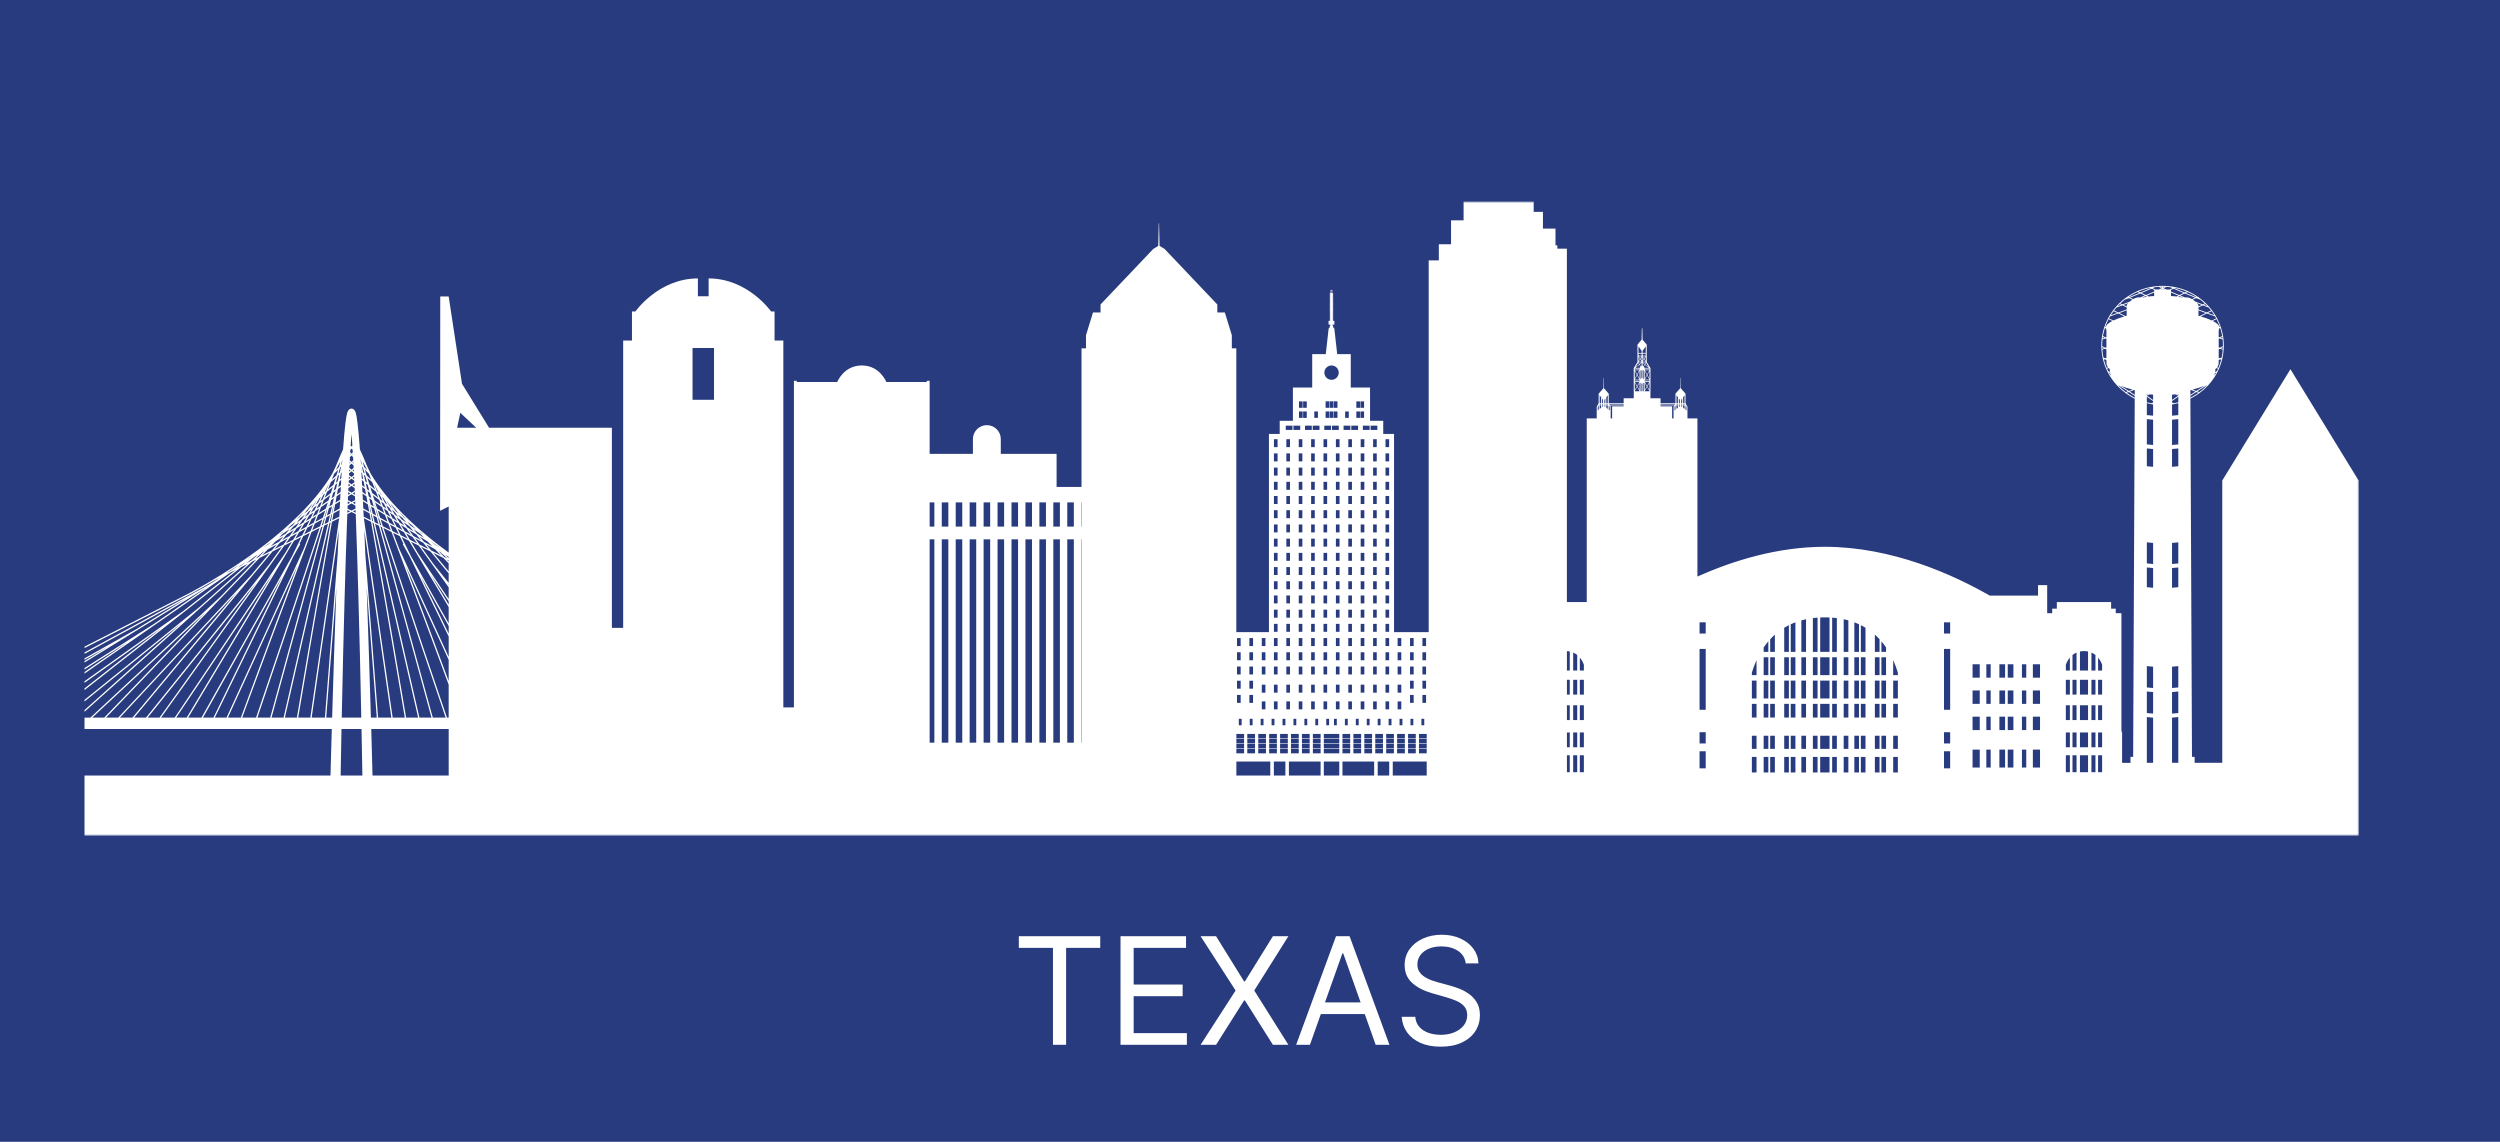 <svg width="670" height="306" viewBox="0 0 670 306" fill="none" xmlns="http://www.w3.org/2000/svg">
<rect width="670" height="306" fill="#283B7E"/>
<mask id="mask0_851_41" style="mask-type:luminance" maskUnits="userSpaceOnUse" x="22" y="54" width="611" height="170">
<path d="M22 54H632.772V224H22V54Z" fill="white"/>
</mask>
<g mask="url(#mask0_851_41)">
<path d="M613.837 98.951L595.567 128.781V204.439H588.16V202.835H587.453L587.023 106.836C587.899 106.406 588.738 105.886 589.519 105.307C590.321 104.718 591.064 104.043 591.749 103.31C591.93 103.114 592.105 102.912 592.28 102.71C592.699 102.206 593.098 101.67 593.453 101.123C593.783 100.618 594.08 100.093 594.351 99.551C594.866 98.516 595.264 97.427 595.535 96.312C595.567 96.164 595.599 96.031 595.63 95.898C595.79 95.155 595.896 94.401 595.944 93.647C595.965 93.381 595.97 93.111 595.976 92.84C595.981 92.76 595.981 92.675 595.981 92.596C595.981 92.027 595.949 91.449 595.885 90.886V90.88C595.859 90.626 595.827 90.371 595.784 90.111C595.662 89.367 595.487 88.629 595.264 87.907C595.232 87.817 595.2 87.721 595.168 87.631C594.908 86.84 594.579 86.075 594.197 85.343C594.069 85.103 593.937 84.865 593.804 84.636C593.724 84.509 593.65 84.381 593.56 84.238C593.331 83.882 593.087 83.527 592.832 83.181C592.588 82.858 592.333 82.539 592.073 82.242C591.786 81.912 591.484 81.594 591.17 81.291L591.149 81.265C591.144 81.259 591.133 81.254 591.128 81.249V81.243C590.719 80.85 590.289 80.479 589.848 80.134C589.561 79.911 589.269 79.693 588.967 79.491C588.138 78.928 587.257 78.435 586.338 78.026C585.223 77.537 584.055 77.166 582.861 76.932C582.468 76.852 582.059 76.783 581.65 76.736C581.284 76.688 580.912 76.656 580.546 76.64C579.919 76.597 579.213 76.597 578.586 76.64C578.22 76.656 577.848 76.688 577.477 76.736C577.073 76.783 576.664 76.852 576.271 76.932C575.077 77.166 573.908 77.532 572.793 78.026C571.875 78.435 570.988 78.928 570.165 79.491C569.857 79.693 569.56 79.911 569.278 80.134C568.843 80.474 568.413 80.85 568.004 81.243H567.956V81.291C567.643 81.594 567.34 81.912 567.059 82.242C566.799 82.539 566.539 82.858 566.294 83.181C566.045 83.521 565.795 83.882 565.567 84.238C565.482 84.381 565.402 84.509 565.328 84.636C565.195 84.865 565.063 85.103 564.935 85.343C564.553 86.075 564.224 86.84 563.958 87.631C563.932 87.721 563.9 87.817 563.868 87.907C563.645 88.629 563.464 89.367 563.348 90.111C563.305 90.371 563.273 90.62 563.241 90.88V90.886C563.178 91.454 563.151 92.027 563.151 92.601C563.151 92.68 563.151 92.76 563.151 92.84C563.156 93.116 563.167 93.381 563.183 93.647C563.236 94.401 563.342 95.16 563.502 95.903C563.528 96.036 563.56 96.174 563.597 96.318C563.868 97.433 564.266 98.521 564.781 99.556C565.047 100.098 565.349 100.624 565.673 101.128C566.034 101.675 566.427 102.211 566.852 102.716C567.022 102.918 567.197 103.119 567.383 103.316C568.063 104.048 568.811 104.723 569.608 105.312L569.613 105.317C570.064 105.652 570.537 105.971 571.02 106.257C571.376 106.47 571.737 106.666 572.109 106.852L571.684 202.846H570.972V204.449H568.721V196.4L568.54 195.816V164.335H567.022V163.129H565.779V161.356H551.231V163.129H549.988V164.335H548.645V156.821H546.192V159.614H533.236C523.551 154.06 507.107 146.542 489.06 146.542C476.248 146.542 464.264 150.333 454.908 154.512V112.125H452.237V109.008C452.237 108.986 452.232 108.96 452.216 108.939L451.791 108.238C451.818 108.222 451.839 108.19 451.839 108.158C451.839 108.1 451.791 108.057 451.738 108.057H451.717V105.551C451.717 105.546 451.717 105.546 451.717 105.541C451.717 105.514 451.701 105.487 451.69 105.466C451.685 105.466 451.685 105.466 451.685 105.461L450.474 104.075C450.458 104.064 450.448 104.054 450.432 104.043C450.432 104.038 450.437 104.038 450.437 104.027L450.411 101.298C450.411 101.277 450.395 101.261 450.374 101.261C450.352 101.261 450.336 101.277 450.336 101.298L450.31 104.027C450.31 104.033 450.315 104.038 450.315 104.043C450.299 104.048 450.283 104.059 450.273 104.07L449.057 105.461V105.466C449.041 105.487 449.03 105.509 449.03 105.541L449.025 105.546V108.052H445.032C445.027 108.052 445.027 108.052 445.027 108.052V106.735H442.313L442.319 104.999C442.329 104.887 442.329 104.887 442.329 104.856V98.686C442.329 98.659 442.319 98.622 442.308 98.606L441.326 97.029V92.404C441.326 92.399 441.326 92.399 441.326 92.399C441.326 92.394 441.321 92.394 441.321 92.388C441.321 92.362 441.31 92.341 441.294 92.319C441.294 92.319 441.294 92.314 441.289 92.314L440.216 91.05L440.152 88.045C440.152 88.008 440.121 87.971 440.083 87.971C440.046 87.971 440.009 88.003 440.009 88.045L439.945 91.05L438.873 92.314V92.319C438.857 92.341 438.846 92.362 438.846 92.388C438.846 92.394 438.841 92.394 438.841 92.399C438.841 92.399 438.841 92.399 438.841 92.404V97.029L437.848 98.627C437.837 98.643 437.837 98.659 437.837 98.686V104.856C437.837 104.893 437.827 104.999 437.848 105.02L437.843 106.74H435.14V108.057C435.135 108.057 435.135 108.057 435.135 108.057H431.142V105.551C431.142 105.546 431.137 105.546 431.137 105.541C431.137 105.514 431.126 105.487 431.11 105.466C431.105 105.466 431.105 105.466 431.105 105.461L429.894 104.075C429.883 104.064 429.868 104.054 429.852 104.043C429.857 104.038 429.857 104.038 429.857 104.027L429.825 101.303C429.825 101.282 429.809 101.266 429.788 101.261C429.767 101.261 429.751 101.282 429.751 101.303L429.719 104.027V104.033C429.719 104.038 429.724 104.043 429.724 104.048C429.714 104.059 429.698 104.064 429.687 104.08L428.476 105.466C428.476 105.466 428.476 105.471 428.471 105.471C428.455 105.493 428.445 105.519 428.445 105.546L428.439 105.551V108.063H428.423C428.365 108.063 428.322 108.105 428.322 108.163C428.322 108.195 428.338 108.227 428.365 108.243L427.94 108.944C427.929 108.965 427.924 108.986 427.924 109.013V112.13H425.248V161.356H419.928V66.642H417.369V65.755H416.869V61.268H413.508V56.776H411.029V53.994H392.243V59.049H388.882V65.458H385.606V69.785H382.887V169.411H373.601V116.298H370.707V112.783H367.171V103.857H362.005V94.9H358.367V94.889L357.603 88.072C357.597 88.045 357.587 88.029 357.571 88.019L357.343 87.838V87.594C357.343 87.578 357.337 87.567 357.327 87.551L357.157 87.296V86.989H357.566C357.603 86.989 357.629 86.957 357.629 86.914V86.712C357.629 86.67 357.603 86.638 357.566 86.638H357.396V86.617H357.566C357.603 86.617 357.629 86.585 357.629 86.537V86.426C357.629 86.383 357.603 86.346 357.566 86.346H357.396V86.309H357.566C357.603 86.309 357.629 86.277 357.629 86.234V86.07C357.629 86.027 357.603 85.99 357.566 85.99H357.157V85.916H357.252C357.29 85.916 357.321 85.884 357.321 85.842C357.321 85.799 357.29 85.762 357.252 85.762H357.157V85.661H357.252C357.29 85.661 357.321 85.629 357.321 85.587C357.321 85.544 357.29 85.507 357.252 85.507H357.157V85.406H357.252C357.29 85.406 357.321 85.369 357.321 85.327C357.321 85.284 357.29 85.252 357.252 85.252H357.157V85.151H357.252C357.29 85.151 357.321 85.114 357.321 85.072C357.321 85.029 357.29 84.997 357.252 84.997H357.157V84.891H357.252C357.29 84.891 357.321 84.859 357.321 84.817C357.321 84.78 357.29 84.743 357.252 84.743H357.157V84.642H357.252C357.29 84.642 357.321 84.604 357.321 84.567C357.321 84.525 357.29 84.488 357.252 84.488H357.157V84.387H357.252C357.29 84.387 357.321 84.35 357.321 84.307C357.321 84.265 357.29 84.233 357.252 84.233H357.157V84.132H357.252C357.29 84.132 357.321 84.095 357.321 84.052C357.321 84.015 357.29 83.978 357.252 83.978H357.157V83.877H357.252C357.29 83.877 357.321 83.84 357.321 83.803C357.321 83.76 357.29 83.723 357.252 83.723H357.157V83.622H357.252C357.29 83.622 357.321 83.59 357.321 83.548C357.321 83.505 357.29 83.468 357.252 83.468H357.157V83.367H357.252C357.29 83.367 357.321 83.335 357.321 83.293C357.321 83.251 357.29 83.219 357.252 83.219H357.157V83.118H357.252C357.29 83.118 357.321 83.081 357.321 83.038C357.321 83.001 357.29 82.964 357.252 82.964H357.157V82.863H357.252C357.29 82.863 357.321 82.826 357.321 82.783C357.321 82.746 357.29 82.709 357.252 82.709H357.157V82.608H357.252C357.29 82.608 357.321 82.576 357.321 82.534C357.321 82.491 357.29 82.454 357.252 82.454H357.157V82.353H357.252C357.29 82.353 357.321 82.321 357.321 82.279C357.321 82.242 357.29 82.204 357.252 82.204H357.157V82.098H357.252C357.29 82.098 357.321 82.066 357.321 82.024C357.321 81.987 357.29 81.95 357.252 81.95H357.157V81.849H357.252C357.29 81.849 357.321 81.811 357.321 81.769C357.321 81.727 357.29 81.695 357.252 81.695H357.157V81.594H357.252C357.29 81.594 357.321 81.562 357.321 81.519C357.321 81.477 357.29 81.445 357.252 81.445H357.157V81.339H357.252C357.29 81.339 357.321 81.307 357.321 81.265C357.321 81.222 357.29 81.185 357.252 81.185H357.157V81.089H357.252C357.29 81.089 357.321 81.052 357.321 81.01C357.321 80.967 357.29 80.935 357.252 80.935H357.157V80.835H357.252C357.29 80.835 357.321 80.803 357.321 80.76C357.321 80.718 357.29 80.681 357.252 80.681H357.157V80.58H357.252C357.29 80.58 357.321 80.548 357.321 80.505C357.321 80.463 357.29 80.426 357.252 80.426H357.157V80.325H357.252C357.29 80.325 357.321 80.293 357.321 80.251C357.321 80.208 357.29 80.176 357.252 80.176H357.157V80.07H357.252C357.29 80.07 357.321 80.038 357.321 79.996C357.321 79.953 357.29 79.916 357.252 79.916H357.157V79.815H357.252C357.29 79.815 357.321 79.783 357.321 79.741C357.321 79.698 357.29 79.661 357.252 79.661H357.157V79.56H357.252C357.29 79.56 357.321 79.528 357.321 79.486C357.321 79.443 357.29 79.412 357.252 79.412H357.157V79.305H357.252C357.29 79.305 357.321 79.273 357.321 79.231C357.321 79.194 357.29 79.157 357.252 79.157H357.157V79.05H357.252C357.29 79.05 357.321 79.019 357.321 78.976C357.321 78.934 357.29 78.902 357.252 78.902H357.157V78.796H357.252C357.29 78.796 357.321 78.764 357.321 78.721C357.321 78.679 357.29 78.642 357.252 78.642H357.157V78.567C357.157 78.53 357.125 78.493 357.088 78.493H357.051V77.781C357.051 77.739 357.019 77.707 356.987 77.707H356.684C356.642 77.707 356.615 77.739 356.615 77.781V78.493H356.583C356.541 78.493 356.514 78.53 356.514 78.567V78.642H356.419C356.376 78.642 356.35 78.674 356.35 78.721C356.35 78.758 356.376 78.796 356.419 78.796H356.514V78.902H356.419C356.376 78.902 356.35 78.934 356.35 78.976C356.35 79.019 356.376 79.05 356.419 79.05H356.514V79.157H356.419C356.376 79.157 356.35 79.189 356.35 79.231C356.35 79.273 356.376 79.305 356.419 79.305H356.514V79.412H356.419C356.376 79.412 356.35 79.443 356.35 79.486C356.35 79.528 356.376 79.56 356.419 79.56H356.514V79.661H356.419C356.376 79.661 356.35 79.698 356.35 79.741C356.35 79.783 356.376 79.815 356.419 79.815H356.514V79.916H356.419C356.376 79.916 356.35 79.953 356.35 79.996C356.35 80.038 356.376 80.07 356.419 80.07H356.514V80.176H356.419C356.376 80.176 356.35 80.208 356.35 80.251C356.35 80.288 356.376 80.325 356.419 80.325H356.514V80.426H356.419C356.376 80.426 356.35 80.463 356.35 80.505C356.35 80.543 356.376 80.58 356.419 80.58H356.514V80.681H356.419C356.376 80.681 356.35 80.718 356.35 80.76C356.35 80.803 356.376 80.835 356.419 80.835H356.514V80.935H356.419C356.376 80.935 356.35 80.967 356.35 81.01C356.35 81.052 356.376 81.089 356.419 81.089H356.514V81.185H356.419C356.376 81.185 356.35 81.222 356.35 81.265C356.35 81.302 356.376 81.339 356.419 81.339H356.514V81.445H356.419C356.376 81.445 356.35 81.477 356.35 81.519C356.35 81.562 356.376 81.594 356.419 81.594H356.514V81.695H356.419C356.376 81.695 356.35 81.727 356.35 81.769C356.35 81.811 356.376 81.849 356.419 81.849H356.514V81.95H356.419C356.376 81.95 356.35 81.987 356.35 82.024C356.35 82.061 356.376 82.098 356.419 82.098H356.514V82.204H356.419C356.376 82.204 356.35 82.236 356.35 82.279C356.35 82.321 356.376 82.353 356.419 82.353H356.514V82.454H356.419C356.376 82.454 356.35 82.491 356.35 82.534C356.35 82.571 356.376 82.608 356.419 82.608H356.514V82.709H356.419C356.376 82.709 356.35 82.746 356.35 82.783C356.35 82.826 356.376 82.863 356.419 82.863H356.514V82.964H356.419C356.376 82.964 356.35 82.996 356.35 83.038C356.35 83.081 356.376 83.118 356.419 83.118H356.514V83.219H356.419C356.376 83.219 356.35 83.251 356.35 83.293C356.35 83.335 356.376 83.367 356.419 83.367H356.514V83.468H356.419C356.376 83.468 356.35 83.505 356.35 83.548C356.35 83.585 356.376 83.622 356.419 83.622H356.514V83.723H356.419C356.376 83.723 356.35 83.76 356.35 83.803C356.35 83.84 356.376 83.877 356.419 83.877H356.514V83.978H356.419C356.376 83.978 356.35 84.01 356.35 84.052C356.35 84.095 356.376 84.132 356.419 84.132H356.514V84.233H356.419C356.376 84.233 356.35 84.265 356.35 84.307C356.35 84.35 356.376 84.387 356.419 84.387H356.514V84.488H356.419C356.376 84.488 356.35 84.519 356.35 84.567C356.35 84.61 356.376 84.642 356.419 84.642H356.514V84.743H356.419C356.376 84.743 356.35 84.774 356.35 84.817C356.35 84.859 356.376 84.891 356.419 84.891H356.514V84.997H356.419C356.376 84.997 356.35 85.029 356.35 85.072C356.35 85.114 356.376 85.151 356.419 85.151H356.514V85.252H356.419C356.376 85.252 356.35 85.284 356.35 85.327C356.35 85.369 356.376 85.406 356.419 85.406H356.514V85.507H356.419C356.376 85.507 356.35 85.539 356.35 85.587C356.35 85.629 356.376 85.661 356.419 85.661H356.514V85.762H356.419C356.376 85.762 356.35 85.799 356.35 85.842C356.35 85.884 356.376 85.916 356.419 85.916H356.514V85.99H356.105C356.068 85.99 356.036 86.027 356.036 86.07V86.234C356.036 86.277 356.068 86.309 356.105 86.309H356.275V86.346H356.105C356.068 86.346 356.036 86.383 356.036 86.426V86.537C356.036 86.58 356.068 86.617 356.105 86.617H356.275V86.638H356.105C356.068 86.638 356.036 86.67 356.036 86.712V86.914C356.036 86.957 356.068 86.989 356.105 86.989H356.514V87.296L356.339 87.551C356.328 87.567 356.328 87.578 356.328 87.594V87.838L356.105 88.019C356.084 88.029 356.079 88.05 356.074 88.072L355.309 94.889V94.9H351.672V103.857H346.5V112.783H342.964V116.298H340.076V169.411H331.331V93.355H330.131V89.845L328.256 83.744H326.239V81.594L312.115 66.727L310.761 65.898C310.761 65.898 310.761 65.898 310.761 65.893L310.633 59.867C310.633 59.84 310.612 59.824 310.591 59.824C310.564 59.824 310.543 59.84 310.543 59.867L310.41 65.893C310.41 65.898 310.41 65.898 310.41 65.898L309.067 66.727L294.943 81.594V83.744H292.92L291.046 89.845V93.355H289.846V130.496H283.166V121.634H268.214V117.673C268.214 115.608 266.542 113.94 264.476 113.94C262.411 113.94 260.744 115.608 260.744 117.673V121.634H249.142V102.052H248.383V102.376H237.535C237.535 102.376 235.815 97.942 230.956 97.942C226.103 97.942 224.383 102.376 224.383 102.376H213.53V102.052H212.771V189.577H209.935V91.263H207.578V83.479H206.659C206.659 83.479 200.463 74.617 189.913 74.617V79.406H187.035V74.617C176.479 74.617 170.288 83.479 170.288 83.479H169.364V91.263H167.007V168.269H163.985V114.625H131.065L123.812 102.843L120.244 79.454H117.988L117.945 136.889L120.25 135.737V148.092C119.315 147.407 118.37 146.712 117.43 145.984C111.069 141.078 103.896 134.489 99.414 127.055L98.448 125.08C97.577 122.946 96.898 121.337 96.452 120.429C96.361 119.091 96.255 117.763 96.133 116.425C96.037 115.39 95.936 114.36 95.804 113.309C95.735 112.788 95.671 112.273 95.581 111.737C95.533 111.466 95.485 111.195 95.411 110.919C95.374 110.771 95.337 110.622 95.278 110.452C95.241 110.362 95.214 110.271 95.151 110.149C95.124 110.096 95.082 110.027 95.007 109.937C94.97 109.879 94.933 109.841 94.859 109.767C94.816 109.725 94.699 109.645 94.577 109.592C94.572 109.592 94.561 109.581 94.561 109.581C94.551 109.581 94.551 109.581 94.551 109.571C94.535 109.571 94.513 109.565 94.498 109.565C94.46 109.544 94.423 109.539 94.386 109.528C94.354 109.528 94.328 109.517 94.301 109.517C94.264 109.517 94.232 109.507 94.206 109.507C94.168 109.507 94.136 109.517 94.099 109.517C94.073 109.517 94.046 109.528 94.014 109.528C93.977 109.539 93.94 109.544 93.913 109.565C93.887 109.565 93.866 109.571 93.844 109.571C93.844 109.581 93.844 109.581 93.834 109.581C93.834 109.581 93.829 109.592 93.818 109.592C93.707 109.645 93.584 109.725 93.537 109.767C93.462 109.841 93.425 109.879 93.388 109.937C93.314 110.027 93.276 110.091 93.25 110.149C93.191 110.271 93.154 110.367 93.117 110.452C93.064 110.617 93.022 110.771 92.984 110.919C92.921 111.195 92.862 111.466 92.82 111.737C92.724 112.273 92.66 112.788 92.591 113.309C92.464 114.355 92.358 115.385 92.262 116.425C92.14 117.763 92.044 119.091 91.944 120.429C91.503 121.337 90.818 122.935 89.947 125.069L88.981 127.061C84.505 134.489 77.326 141.078 70.97 145.984C60.17 154.31 49.344 159.694 49.227 159.747L22.652 173.297V173.68L49.392 160.044C49.456 160.018 52.668 158.42 57.314 155.643C57.325 155.643 57.325 155.643 57.33 155.632L58.997 154.798L55.185 157.145L22.652 174.848V175.23L49.732 160.501L36.458 168.667L22.652 176.441V176.834L28.955 173.281L22.652 177.163V177.556L55.514 157.342L41.252 167.223L22.652 179.032V179.43L34.217 172.087L22.652 180.099V180.508L61.811 153.397L63.208 152.706L49.084 163.777L22.652 182.573V182.993L43.349 168.264L22.652 184.501V184.931L64.721 151.947L66.388 151.113L53.549 162.62L22.652 187.559V187.989L48.611 167.027L22.652 190.299V190.75L67.535 150.535L68.661 149.983L59.236 159.774L24.213 192.322H22.652V195.38H88.917C88.8 199.532 88.683 203.69 88.572 207.842H22.652V223.984H632.108V128.781L613.837 98.951ZM424.478 189.014V192.986H423.395V189.014H424.478ZM423.395 186.152V182.18H424.478V186.152H423.395ZM424.478 196.299V200.27H423.395V196.299H424.478ZM424.478 202.416V206.945H423.395V202.416H424.478ZM420.698 186.152H419.938V182.18H420.698V186.152ZM420.698 189.014V192.986H419.938V189.014H420.698ZM420.698 196.299V200.27H419.938V196.299H420.698ZM420.698 202.416V206.945H419.938V202.416H420.698ZM582.107 204.439V192.327L583.784 192.173V204.439H582.107ZM571.546 104.42C571.238 104.532 570.93 104.648 570.616 104.755C570.59 104.744 570.558 104.739 570.532 104.739C570.516 104.739 570.5 104.739 570.484 104.739C569.799 104.293 569.093 103.841 568.376 103.39C569.209 103.746 570.271 104.091 571.546 104.42ZM569.64 84.716C569.077 84.424 568.53 84.153 568.004 83.893C568.636 83.665 569.284 83.42 569.947 83.165V84.631C569.841 84.657 569.74 84.684 569.64 84.716ZM569.947 82.13C569.65 81.981 569.374 81.849 569.103 81.716C569.512 81.562 569.937 81.403 570.367 81.238C570.128 81.488 569.985 81.684 569.969 81.705C569.953 81.727 569.942 81.753 569.942 81.78V82.13H569.947ZM571.944 104.521C572.002 104.537 572.061 104.548 572.119 104.564V105.822C571.684 105.53 571.238 105.238 570.792 104.941C571.216 104.792 571.593 104.654 571.944 104.521ZM571.684 80.155C571.408 80.017 571.137 79.889 570.871 79.762C571.737 79.417 572.634 79.056 573.531 78.684C573.595 78.727 573.685 78.737 573.755 78.695C574.089 78.854 574.439 79.029 574.795 79.204C574.397 79.374 573.978 79.55 573.547 79.719C572.963 79.629 572.332 79.778 571.684 80.155ZM574.97 79.39C575.029 79.427 575.108 79.427 575.167 79.396L575.416 79.523C574.774 79.624 574.222 79.746 573.988 79.799C574.333 79.656 574.657 79.518 574.97 79.39ZM575.353 79.226C575.995 78.955 576.648 78.679 577.312 78.387V79.343C576.887 79.343 576.388 79.385 575.809 79.465L575.788 79.449C575.639 79.374 575.491 79.3 575.353 79.226ZM575.645 105.641C575.544 105.684 575.448 105.721 575.353 105.758V105.689L575.098 105.594L575.645 105.641ZM575.353 106.008C575.613 105.907 575.884 105.801 576.16 105.689L577.031 105.769V107.197C576.494 106.82 575.937 106.427 575.353 106.024C575.347 106.024 575.337 106.018 575.337 106.013C575.342 106.008 575.347 106.008 575.353 106.008ZM575.353 157.368V152.075L577.031 152.234V157.522L575.353 157.368ZM577.031 178.671V184.384L575.353 184.235V178.517L577.031 178.671ZM575.353 150.997V145.347L577.031 145.506V151.151L575.353 150.997ZM575.353 124.953V120.185L577.031 120.344V125.107L575.353 124.953ZM575.353 119.101V112.332L577.031 112.486V119.255L575.353 119.101ZM575.353 111.248V108.047C575.735 108.148 576.123 108.233 576.516 108.307C576.685 108.333 576.861 108.365 577.031 108.392V111.402L575.353 111.248ZM576.967 108.142C576.988 108.137 577.009 108.126 577.031 108.121V108.153C577.009 108.153 576.988 108.148 576.967 108.142ZM576.526 108.073C576.128 107.999 575.735 107.914 575.353 107.813V106.31C575.921 106.709 576.489 107.102 577.031 107.484V107.877C576.866 107.935 576.701 107.999 576.526 108.073ZM575.353 185.318L577.031 185.472V191.249L575.353 191.095V185.318ZM579.112 77.585C579.229 77.532 579.34 77.484 579.452 77.431V77.585H579.112ZM589.169 81.705C589.147 81.679 589.004 81.488 588.765 81.238C589.195 81.403 589.62 81.562 590.034 81.716C589.768 81.843 589.487 81.981 589.19 82.13V81.78C589.19 81.753 589.184 81.727 589.169 81.705ZM589.19 83.165C589.848 83.415 590.496 83.659 591.128 83.893C590.607 84.153 590.061 84.424 589.498 84.716C589.397 84.684 589.296 84.657 589.19 84.626V83.165ZM590.756 103.395C590.061 103.831 589.354 104.282 588.653 104.744C588.606 104.733 588.558 104.739 588.515 104.76C588.207 104.648 587.894 104.537 587.586 104.425C588.866 104.091 589.928 103.746 590.756 103.395ZM588.346 104.946C587.91 105.233 587.464 105.525 587.023 105.822V104.564C587.082 104.553 587.135 104.537 587.193 104.526C587.544 104.654 587.921 104.792 588.346 104.946ZM587.453 80.155C586.933 79.847 586.423 79.698 585.935 79.698C585.818 79.698 585.701 79.704 585.584 79.719C585.149 79.539 584.73 79.369 584.342 79.204C584.698 79.029 585.048 78.854 585.383 78.695C585.446 78.737 585.542 78.727 585.606 78.684C586.503 79.056 587.395 79.417 588.266 79.762C588 79.889 587.724 80.017 587.453 80.155ZM585.149 79.799C584.915 79.746 584.369 79.624 583.721 79.523L583.97 79.396C584.029 79.427 584.108 79.427 584.167 79.39C584.475 79.518 584.804 79.656 585.149 79.799ZM582.107 184.384V178.671L583.784 178.517V184.235L582.107 184.384ZM583.784 185.318V191.095L582.107 191.249V185.472L583.784 185.318ZM582.107 157.522V152.234L583.784 152.075V157.368L582.107 157.522ZM582.107 151.151V145.506L583.784 145.347V150.997L582.107 151.151ZM582.107 125.107V120.344L583.784 120.185V124.953L582.107 125.107ZM582.107 119.255V112.48L583.784 112.326V119.101L582.107 119.255ZM582.107 111.402V108.392C582.277 108.365 582.452 108.333 582.622 108.307C583.009 108.233 583.402 108.148 583.784 108.047V111.248L582.107 111.402ZM582.107 108.153V108.121C582.123 108.126 582.144 108.132 582.165 108.142C582.149 108.148 582.128 108.153 582.107 108.153ZM582.616 108.073C582.436 108.004 582.266 107.935 582.107 107.871V107.484C582.669 107.086 583.232 106.693 583.79 106.305V107.808C583.402 107.909 583.009 107.999 582.616 108.073ZM582.107 107.192V105.769L582.972 105.689C583.269 105.801 583.535 105.907 583.784 106.002C583.79 106.008 583.795 106.008 583.8 106.008C583.795 106.018 583.79 106.018 583.784 106.024C583.206 106.427 582.638 106.82 582.107 107.192ZM583.784 105.689V105.753C583.689 105.716 583.593 105.679 583.492 105.641L584.034 105.588L583.784 105.689ZM583.354 79.449L583.323 79.465C582.754 79.385 582.25 79.343 581.831 79.343V78.387C582.489 78.674 583.147 78.955 583.79 79.226C583.646 79.3 583.503 79.374 583.354 79.449ZM587.023 106.581V106.103C587.517 105.769 588.016 105.44 588.51 105.116C588.584 105.153 588.68 105.142 588.744 105.089C588.898 105.142 589.052 105.195 589.211 105.254C588.515 105.748 587.783 106.194 587.023 106.581ZM589.434 105.084C589.243 105.015 589.057 104.946 588.866 104.882C589.652 104.372 590.469 103.841 591.298 103.332C591.33 103.342 591.361 103.353 591.399 103.348C590.793 103.974 590.135 104.558 589.434 105.084ZM593.485 100.634C593.496 100.565 593.501 100.491 593.501 100.417C593.522 100.364 593.57 100.226 593.618 100.003L593.958 99.801C593.809 100.087 593.65 100.364 593.485 100.634ZM594.16 99.418C594.016 99.503 593.873 99.588 593.724 99.673L593.671 99.7C593.708 99.445 593.73 99.18 593.73 98.909C593.788 98.861 593.889 98.776 594.006 98.654L594.154 98.702C594.25 98.734 594.345 98.765 594.446 98.797C594.361 99.004 594.26 99.211 594.16 99.418ZM594.537 98.585C594.436 98.548 594.33 98.516 594.229 98.479L594.17 98.463C594.388 98.176 594.611 97.741 594.611 97.199V96.503C594.717 96.445 594.818 96.387 594.919 96.334C594.988 96.365 595.073 96.355 595.131 96.307L595.28 96.36C595.094 97.114 594.845 97.863 594.537 98.585ZM594.611 96.238V96.137L594.728 96.174C594.691 96.195 594.653 96.217 594.611 96.238ZM595.338 96.132L595.306 96.121C595.317 96.116 595.333 96.105 595.349 96.095C595.344 96.111 595.344 96.121 595.338 96.132ZM595.418 95.792C595.36 95.824 595.296 95.861 595.237 95.888L595.089 95.967C595.03 95.941 594.956 95.946 594.898 95.983L594.611 95.888V93.626C594.685 93.588 594.754 93.546 594.823 93.509C594.892 93.535 594.967 93.525 595.02 93.482C595.248 93.557 595.476 93.636 595.705 93.71C595.662 94.411 595.561 95.112 595.418 95.792ZM595.726 93.477C595.556 93.424 595.381 93.365 595.211 93.307C595.381 93.217 595.561 93.126 595.742 93.026C595.737 93.18 595.731 93.328 595.726 93.477ZM595.747 92.596V92.76C595.487 92.898 595.237 93.026 595.004 93.153C594.935 93.116 594.85 93.121 594.791 93.164L594.717 93.137C594.68 93.126 594.648 93.116 594.611 93.105V90.79L594.648 90.774C594.68 90.758 594.706 90.742 594.738 90.727C594.791 90.753 594.855 90.748 594.908 90.721C595.158 90.806 595.413 90.891 595.662 90.971C595.721 91.512 595.747 92.059 595.747 92.596ZM595.636 90.721C595.455 90.663 595.28 90.599 595.105 90.546C595.269 90.461 595.423 90.381 595.583 90.302C595.604 90.445 595.62 90.583 595.636 90.721ZM595.062 88.029C595.264 88.693 595.423 89.378 595.54 90.063C595.344 90.158 595.137 90.265 594.919 90.376C594.845 90.328 594.744 90.344 594.68 90.403L594.611 90.381V88.656C594.632 88.597 594.68 88.406 594.691 88.003C594.754 88.029 594.829 88.013 594.882 87.971C594.903 87.981 594.93 87.987 594.956 87.997L595.062 88.029ZM594.919 87.599C594.898 87.615 594.876 87.62 594.85 87.636C594.823 87.62 594.791 87.615 594.76 87.615C594.76 87.615 594.76 87.615 594.754 87.615C594.749 87.535 594.722 87.456 594.68 87.381C594.648 87.254 594.42 86.723 593.023 86.017C593.368 85.852 593.708 85.693 594.037 85.539C594.383 86.203 594.68 86.898 594.919 87.599ZM593.629 84.785C593.735 84.971 593.836 85.151 593.931 85.337C593.565 85.507 593.172 85.693 592.763 85.889C591.983 85.518 590.995 85.151 589.822 84.806C590.353 84.535 590.862 84.281 591.351 84.047C591.404 84.079 591.484 84.079 591.547 84.047C592.014 84.217 592.519 84.397 593.13 84.615L593.23 84.652C593.358 84.695 593.496 84.743 593.629 84.785ZM593.368 84.365C593.395 84.403 593.416 84.44 593.437 84.477L593.209 84.397C592.684 84.206 592.195 84.036 591.728 83.866C592.168 83.654 592.492 83.495 592.71 83.394C592.938 83.712 593.161 84.036 593.368 84.365ZM592.567 83.208C592.37 83.298 592.036 83.452 591.537 83.697C591.473 83.659 591.383 83.67 591.319 83.718C590.629 83.463 589.912 83.197 589.19 82.921V82.39C589.577 82.199 589.907 82.035 590.225 81.881C590.294 81.918 590.379 81.912 590.438 81.87C590.931 82.05 591.43 82.236 591.919 82.417C592.137 82.672 592.36 82.932 592.567 83.208ZM591.584 82.05C591.287 81.939 590.968 81.822 590.623 81.695C590.777 81.62 590.921 81.551 591.048 81.493C591.234 81.674 591.409 81.859 591.584 82.05ZM588.898 79.719C588.94 79.751 588.983 79.778 589.025 79.81C588.967 79.789 588.914 79.767 588.866 79.746L588.855 79.741C588.866 79.736 588.876 79.725 588.898 79.719ZM589.726 80.33C590.119 80.638 590.501 80.973 590.868 81.318C590.735 81.382 590.586 81.451 590.422 81.53C590.358 81.493 590.278 81.498 590.215 81.535C589.567 81.291 588.94 81.052 588.351 80.824C588.133 80.622 587.91 80.447 587.682 80.298C587.942 80.165 588.197 80.043 588.452 79.927C588.515 79.969 588.611 79.964 588.675 79.916L588.744 79.948C589.068 80.075 589.397 80.203 589.726 80.33ZM588.669 79.571L588.643 79.582C588.584 79.555 588.515 79.555 588.452 79.592C587.57 79.242 586.673 78.875 585.776 78.509C585.983 78.408 586.153 78.328 586.291 78.265C587.119 78.631 587.921 79.072 588.669 79.571ZM582.855 77.166C583.933 77.383 584.99 77.707 586.009 78.143C585.877 78.201 585.733 78.27 585.574 78.344C585.521 78.323 585.452 78.323 585.399 78.35C584.485 77.967 583.599 77.59 582.754 77.219C582.786 77.203 582.823 77.181 582.855 77.166ZM582.585 77.394C583.466 77.781 584.347 78.159 585.213 78.519C584.873 78.684 584.517 78.859 584.156 79.04C584.092 79.008 584.013 79.013 583.954 79.05C583.211 78.737 582.494 78.429 581.825 78.137V77.686C582.011 77.59 582.197 77.495 582.367 77.41C582.436 77.447 582.526 77.436 582.585 77.394ZM580.567 76.874C580.907 76.889 581.257 76.927 581.613 76.969C581.809 77.054 582.011 77.144 582.208 77.229C581.99 77.346 581.751 77.468 581.512 77.59H580.588C580.339 77.474 580.094 77.367 579.85 77.256C580.11 77.112 580.344 76.99 580.567 76.874ZM579.685 76.842C579.823 76.847 579.962 76.847 580.11 76.852C579.972 76.927 579.829 77.001 579.685 77.081V76.842ZM579.685 77.431C579.797 77.484 579.908 77.532 580.02 77.585H579.685V77.431ZM579.452 76.842V77.081C579.308 77.001 579.165 76.927 579.027 76.852C579.176 76.847 579.314 76.842 579.452 76.842ZM577.524 76.964C577.88 76.921 578.231 76.889 578.57 76.868C578.825 77.006 579.064 77.134 579.287 77.251C579.064 77.351 578.841 77.452 578.613 77.558L578.549 77.58H577.625C577.386 77.458 577.153 77.341 576.93 77.224C577.131 77.139 577.333 77.054 577.524 76.964ZM576.765 77.41C576.946 77.495 577.126 77.59 577.312 77.681V78.132C576.638 78.429 575.921 78.732 575.178 79.045C575.146 79.029 575.114 79.013 575.071 79.013C575.045 79.013 575.008 79.019 574.981 79.04C574.62 78.854 574.264 78.684 573.924 78.519C574.785 78.159 575.671 77.781 576.553 77.394C576.611 77.436 576.701 77.447 576.765 77.41ZM576.282 77.166C576.314 77.181 576.351 77.203 576.383 77.219C575.539 77.585 574.652 77.967 573.739 78.344C573.712 78.328 573.68 78.323 573.648 78.323C573.622 78.323 573.59 78.328 573.563 78.344C573.404 78.265 573.255 78.201 573.128 78.137C574.142 77.707 575.204 77.383 576.282 77.166ZM572.841 78.265C572.985 78.328 573.155 78.408 573.356 78.509C572.464 78.875 571.567 79.242 570.68 79.592C570.654 79.571 570.616 79.566 570.585 79.566C570.553 79.566 570.521 79.571 570.494 79.587L570.468 79.571C571.216 79.072 572.018 78.631 572.841 78.265ZM570.245 79.719C570.261 79.725 570.271 79.736 570.287 79.741L570.277 79.746C570.224 79.767 570.17 79.789 570.117 79.81C570.16 79.778 570.202 79.751 570.245 79.719ZM569.411 80.33C569.735 80.203 570.064 80.075 570.383 79.953L570.468 79.921C570.526 79.969 570.622 79.969 570.686 79.932C570.94 80.049 571.195 80.176 571.455 80.298C571.232 80.452 571.004 80.627 570.786 80.824C570.192 81.058 569.57 81.291 568.923 81.535C568.891 81.514 568.854 81.509 568.817 81.509C568.779 81.509 568.747 81.514 568.716 81.53C568.556 81.456 568.402 81.382 568.27 81.323C568.636 80.973 569.018 80.638 569.411 80.33ZM568.089 81.493C568.217 81.551 568.36 81.62 568.514 81.695C568.158 81.828 567.84 81.944 567.547 82.05C567.728 81.859 567.903 81.674 568.089 81.493ZM567.218 82.417C567.717 82.236 568.217 82.05 568.705 81.87C568.763 81.912 568.848 81.912 568.912 81.881C569.236 82.035 569.565 82.199 569.953 82.39V82.921C569.231 83.197 568.514 83.463 567.818 83.718C567.786 83.686 567.739 83.675 567.691 83.675C567.664 83.675 567.632 83.681 567.606 83.697C567.107 83.452 566.772 83.298 566.576 83.208C566.783 82.937 566.995 82.672 567.218 82.417ZM565.769 84.365C565.976 84.036 566.199 83.712 566.432 83.399C566.645 83.495 566.974 83.654 567.415 83.866C566.947 84.036 566.459 84.212 565.933 84.403L565.7 84.477C565.721 84.44 565.748 84.403 565.769 84.365ZM564.08 88.029L564.186 87.992C564.208 87.987 564.234 87.976 564.255 87.966C564.309 88.008 564.383 88.024 564.447 87.997C564.457 88.401 564.505 88.597 564.526 88.65V90.376L564.457 90.397C564.425 90.36 564.372 90.344 564.319 90.344C564.282 90.344 564.25 90.35 564.218 90.371L564.208 90.365C563.995 90.259 563.794 90.153 563.597 90.058C563.709 89.378 563.873 88.693 564.08 88.029ZM563.56 90.302C563.709 90.381 563.873 90.461 564.038 90.546C563.857 90.604 563.677 90.668 563.502 90.721C563.517 90.588 563.533 90.45 563.56 90.302ZM563.385 92.596C563.385 92.054 563.417 91.512 563.47 90.971C563.725 90.891 563.979 90.806 564.229 90.721C564.282 90.748 564.346 90.753 564.399 90.727L564.526 90.796V93.105C564.489 93.116 564.457 93.132 564.42 93.142L564.351 93.169C564.314 93.142 564.282 93.132 564.234 93.132C564.202 93.132 564.165 93.137 564.139 93.158C563.9 93.031 563.65 92.903 563.39 92.765V92.596H563.385ZM563.395 93.031C563.576 93.126 563.751 93.217 563.926 93.307C563.756 93.365 563.586 93.424 563.417 93.482C563.406 93.328 563.401 93.18 563.395 93.031ZM563.427 93.716C563.655 93.641 563.884 93.567 564.112 93.487C564.165 93.53 564.24 93.541 564.303 93.514L564.351 93.535C564.404 93.567 564.463 93.599 564.521 93.631V95.893L564.234 95.988C564.202 95.967 564.165 95.957 564.128 95.957C564.096 95.957 564.07 95.962 564.043 95.972L563.9 95.898C563.836 95.861 563.778 95.829 563.719 95.797C563.576 95.107 563.48 94.411 563.427 93.716ZM564.521 96.137V96.238C564.484 96.217 564.447 96.195 564.409 96.174L564.521 96.137ZM563.799 96.132C563.794 96.121 563.794 96.111 563.788 96.095C563.804 96.105 563.82 96.111 563.836 96.121L563.799 96.132ZM563.852 96.36L564.001 96.312C564.059 96.36 564.144 96.365 564.213 96.334C564.314 96.392 564.42 96.45 564.521 96.503V97.199C564.521 97.746 564.749 98.176 564.967 98.463L564.909 98.484C564.802 98.521 564.702 98.548 564.595 98.585C564.293 97.863 564.043 97.114 563.852 96.36ZM564.686 98.797C564.786 98.76 564.882 98.734 564.983 98.696L565.126 98.648C565.243 98.776 565.344 98.861 565.402 98.903C565.402 99.18 565.424 99.44 565.461 99.695L565.408 99.668C565.264 99.583 565.121 99.498 564.978 99.413C564.877 99.211 564.781 99.004 564.686 98.797ZM565.174 99.801L565.514 100.003C565.562 100.226 565.609 100.364 565.631 100.417C565.631 100.491 565.636 100.565 565.647 100.634C565.487 100.364 565.328 100.087 565.174 99.801ZM564.452 87.381C564.409 87.461 564.388 87.535 564.378 87.615C564.346 87.61 564.314 87.62 564.287 87.636C564.261 87.626 564.24 87.615 564.218 87.604C564.457 86.898 564.755 86.208 565.094 85.544C565.429 85.698 565.769 85.858 566.109 86.022C564.717 86.728 564.489 87.254 564.452 87.381ZM566.374 85.889C565.965 85.688 565.567 85.502 565.201 85.337C565.301 85.157 565.402 84.971 565.509 84.785C565.641 84.743 565.774 84.695 565.907 84.647L566.008 84.61C566.618 84.392 567.123 84.212 567.59 84.042C567.648 84.079 567.728 84.079 567.786 84.042C568.27 84.281 568.785 84.535 569.316 84.806C568.142 85.157 567.155 85.518 566.374 85.889ZM567.744 103.348C567.781 103.353 567.813 103.342 567.84 103.332C568.663 103.841 569.48 104.367 570.271 104.882C570.086 104.946 569.894 105.015 569.709 105.084C569.008 104.564 568.349 103.979 567.744 103.348ZM569.932 105.248C570.086 105.195 570.239 105.142 570.393 105.084C570.452 105.142 570.553 105.153 570.627 105.11C571.126 105.44 571.625 105.769 572.119 106.103L572.114 106.581C571.355 106.194 570.622 105.748 569.932 105.248ZM575.353 192.173L577.031 192.327V204.439H575.353V192.173ZM562.286 176.234C563.082 177.168 563.369 178.14 563.369 178.14V179.706H562.286V176.234ZM562.286 182.186H563.369V186.152H562.286V182.186ZM562.286 189.014H563.369V192.986H562.286V189.014ZM562.286 196.299H563.369V200.27H562.286V196.299ZM562.286 202.416H563.369V206.945H562.286V202.416ZM560.502 174.885C560.916 175.065 561.277 175.288 561.585 175.543V179.706H560.502V174.885ZM560.502 182.186H561.585V186.152H560.502V182.186ZM560.502 189.014H561.585V192.986H560.502V189.014ZM560.502 196.299H561.585V200.27H560.502V196.299ZM560.502 202.416H561.585V206.945H560.502V202.416ZM557.427 174.598C557.762 174.529 558.123 174.492 558.51 174.492C558.898 174.492 559.259 174.529 559.594 174.598V179.706H557.427V174.598ZM557.427 182.186H559.594V186.152H557.427V182.186ZM557.427 189.014H559.594V192.986H557.427V189.014ZM557.427 196.299H559.594V200.27H557.427V196.299ZM557.427 202.416H559.594V206.945H557.427V202.416ZM555.431 175.543C555.739 175.294 556.1 175.065 556.514 174.885V179.706H555.431V175.543ZM555.431 182.186H556.514V186.152H555.431V182.186ZM555.431 189.014H556.514V192.986H555.431V189.014ZM555.431 196.299H556.514V200.27H555.431V196.299ZM555.431 202.416H556.514V206.945H555.431V202.416ZM553.647 178.14C553.647 178.14 553.933 177.168 554.73 176.228V179.706H553.647V178.14ZM553.647 182.186H554.73V186.152H553.647V182.186ZM553.647 189.014H554.73V192.986H553.647V189.014ZM553.647 196.299H554.73V200.27H553.647V196.299ZM553.647 202.416H554.73V206.945H553.647V202.416ZM544.806 178.028H546.728V181.612H544.806V178.028ZM544.806 185.053H546.728V188.637H544.806V185.053ZM544.806 192.072H546.728V195.656H544.806V192.072ZM544.806 200.902H546.728V205.697H544.806V200.902ZM541.875 178.028H543.038V181.612H541.875V178.028ZM541.875 185.053H543.038V188.637H541.875V185.053ZM541.875 192.072H543.038V195.656H541.875V192.072ZM541.875 200.902H543.038V205.697H541.875V200.902ZM538.073 178.028H539.592V181.612H538.073V178.028ZM538.073 185.053H539.592V188.637H538.073V185.053ZM538.073 192.072H539.592V195.656H538.073V192.072ZM538.073 200.902H539.592V205.697H538.073V200.902ZM535.838 178.028H537.362V181.612H535.838V178.028ZM535.838 185.053H537.362V188.637H535.838V185.053ZM535.838 192.072H537.362V195.656H535.838V192.072ZM535.838 200.902H537.362V205.697H535.838V200.902ZM532.339 178.028H533.502V181.612H532.339V178.028ZM532.339 185.053H533.502V188.637H532.339V185.053ZM532.339 192.072H533.502V195.656H532.339V192.072ZM532.339 200.902H533.502V205.697H532.339V200.902ZM528.649 178.028H530.571V181.612H528.649V178.028ZM528.649 185.053H530.571V188.637H528.649V185.053ZM528.649 192.072H530.571V195.656H528.649V192.072ZM528.649 200.902H530.571V205.697H528.649V200.902ZM520.992 166.777H522.644V169.793H520.992V166.777ZM520.992 173.908H522.644V190.219H520.992V173.908ZM520.992 196.225H522.644V199.24H520.992V196.225ZM520.992 201.348H522.644V205.92H520.992V201.348ZM507.373 176.919C507.888 178.055 508.302 179.18 508.626 180.258V180.938H507.373V176.919ZM507.373 182.398H508.626V187.182H507.373V182.398ZM507.373 188.642H508.626V192.29H507.373V188.642ZM507.373 197.17H508.626V200.69H507.373V197.17ZM507.373 202.856H508.626V207.024H507.373V202.856ZM504.214 171.874C504.665 172.4 505.079 172.952 505.461 173.51V174.694H504.214V171.874ZM504.214 176.154H505.461V180.938H504.214V176.154ZM504.214 182.398H505.461V187.182H504.214V182.398ZM504.214 188.642H505.461V192.29H504.214V188.642ZM504.214 197.17H505.461V200.69H504.214V197.17ZM504.214 202.856H505.461V207.024H504.214V202.856ZM502.467 170.085C502.913 170.478 503.327 170.892 503.72 171.317V174.694H502.467V170.085ZM502.467 176.154H503.72V180.938H502.467V176.154ZM502.467 182.398H503.72V187.182H502.467V182.398ZM502.467 188.642H503.72V192.29H502.467V188.642ZM502.467 197.17H503.72V200.69H502.467V197.17ZM502.467 202.856H503.72V207.024H502.467V202.856ZM498.708 167.542C499.143 167.754 499.557 167.988 499.955 168.232V174.694H498.708V167.542ZM498.708 176.154H499.955V180.938H498.708V176.154ZM498.708 182.398H499.955V187.182H498.708V182.398ZM498.708 188.642H499.955V192.29H498.708V188.642ZM498.708 197.17H499.955V200.69H498.708V197.17ZM498.708 202.856H499.955V207.024H498.708V202.856ZM496.961 166.777C497.391 166.942 497.805 167.117 498.208 167.297V174.694H496.961V166.777ZM496.961 176.154H498.208V180.938H496.961V176.154ZM496.961 182.398H498.208V187.182H496.961V182.398ZM496.961 188.642H498.208V192.29H496.961V188.642ZM496.961 197.17H498.208V200.69H496.961V197.17ZM496.961 202.856H498.208V207.024H496.961V202.856ZM494.109 165.954C494.539 166.044 494.954 166.145 495.362 166.257V174.694H494.109V165.954ZM494.109 176.154H495.362V180.938H494.109V176.154ZM494.109 182.398H495.362V187.182H494.109V182.398ZM494.109 188.642H495.362V192.29H494.109V188.642ZM494.109 197.17H495.362V200.69H494.109V197.17ZM494.109 202.856H495.362V207.024H494.109V202.856ZM491.019 165.524C491.444 165.556 491.863 165.593 492.272 165.646V174.694H491.019V165.524ZM491.019 176.154H492.272V180.938H491.019V176.154ZM491.019 182.398H492.272V187.182H491.019V182.398ZM491.019 188.642H492.272V192.29H491.019V188.642ZM491.019 197.17H492.272V200.69H491.019V197.17ZM491.019 202.856H492.272V207.024H491.019V202.856ZM487.812 165.481C488.221 165.466 488.635 165.455 489.06 165.455C489.485 165.455 489.899 165.46 490.313 165.481V174.694H487.812V165.481ZM487.812 176.154H490.313V180.938H487.812V176.154ZM487.812 182.398H490.313V187.182H487.812V182.398ZM487.812 188.642H490.313V192.29H487.812V188.642ZM487.812 197.17H490.313V200.69H487.812V197.17ZM487.812 202.856H490.313V207.024H487.812V202.856ZM485.853 165.646C486.262 165.593 486.681 165.556 487.106 165.524V174.694H485.853V165.646ZM485.853 176.154H487.106V180.938H485.853V176.154ZM485.853 182.398H487.106V187.182H485.853V182.398ZM485.853 188.642H487.106V192.29H485.853V188.642ZM485.853 197.17H487.106V200.69H485.853V197.17ZM485.853 202.856H487.106V207.024H485.853V202.856ZM482.763 166.262C483.166 166.145 483.586 166.044 484.016 165.959V174.699H482.763V166.262ZM482.763 176.154H484.016V180.938H482.763V176.154ZM482.763 182.398H484.016V187.182H482.763V182.398ZM482.763 188.642H484.016V192.29H482.763V188.642ZM482.763 197.17H484.016V200.69H482.763V197.17ZM482.763 202.856H484.016V207.024H482.763V202.856ZM479.917 167.297C480.32 167.117 480.734 166.942 481.17 166.777V174.694H479.917V167.297ZM479.917 176.154H481.17V180.938H479.917V176.154ZM479.917 182.398H481.17V187.182H479.917V182.398ZM479.917 188.642H481.17V192.29H479.917V188.642ZM479.917 197.17H481.17V200.69H479.917V197.17ZM479.917 202.856H481.17V207.024H479.917V202.856ZM478.17 168.232C478.568 167.982 478.987 167.754 479.423 167.536V174.694H478.17V168.232ZM478.17 176.154H479.423V180.938H478.17V176.154ZM478.17 182.398H479.423V187.182H478.17V182.398ZM478.17 188.642H479.423V192.29H478.17V188.642ZM478.17 197.17H479.423V200.69H478.17V197.17ZM478.17 202.856H479.423V207.024H478.17V202.856ZM474.41 171.317C474.803 170.892 475.217 170.478 475.664 170.085V174.694H474.41V171.317ZM474.41 176.154H475.664V180.938H474.41V176.154ZM474.41 182.398H475.664V187.182H474.41V182.398ZM474.41 188.642H475.664V192.29H474.41V188.642ZM474.41 197.17H475.664V200.69H474.41V197.17ZM474.41 202.856H475.664V207.024H474.41V202.856ZM472.664 173.51C473.046 172.952 473.46 172.4 473.917 171.874V174.694H472.664V173.51ZM472.664 176.154H473.917V180.938H472.664V176.154ZM472.664 182.398H473.917V187.182H472.664V182.398ZM472.664 188.642H473.917V192.29H472.664V188.642ZM472.664 197.17H473.917V200.69H472.664V197.17ZM472.664 202.856H473.917V207.024H472.664V202.856ZM469.499 180.258C469.828 179.18 470.237 178.055 470.752 176.919V180.933H469.499V180.258ZM469.499 182.398H470.752V187.182H469.499V182.398ZM469.499 188.642H470.752V192.29H469.499V188.642ZM469.499 197.17H470.752V200.69H469.499V197.17ZM469.499 202.856H470.752V207.024H469.499V202.856ZM455.481 166.777H457.133V169.793H455.481V166.777ZM455.481 173.908H457.133V190.219H455.481V173.908ZM455.481 196.225H457.133V199.24H455.481V196.225ZM455.481 201.348H457.133V205.92H455.481V201.348ZM439.398 102.588V104.532L438.836 103.56L439.398 102.588ZM438.756 103.422L438.151 102.387H439.361L438.756 103.422ZM438.745 100.602L439.372 101.733H438.135L438.745 100.602ZM438.745 100.321L438.145 99.238H439.324L438.745 100.321ZM438.825 100.459L439.398 99.392V101.5L438.825 100.459ZM439.563 96.063L439.181 95.505H439.94L439.563 96.063ZM439.951 95.723V96.641L439.643 96.185L439.951 95.723ZM439.951 96.88V96.902H439.154L439.563 96.302L439.951 96.88ZM439.744 98.171L439.436 97.677L439.951 97.268V97.932L439.744 98.171ZM439.951 99.27V101.229L439.669 101.707V99.243H439.924L439.951 99.27ZM439.669 102.487L439.951 102.88V104.861H439.669V102.487ZM441.506 100.459L442.064 99.456V101.5L441.506 100.459ZM442.043 101.733H440.805L441.432 100.602L442.043 101.733ZM441.432 100.321L440.848 99.238H442.032L441.432 100.321ZM441.352 100.459L440.774 101.5V99.387L441.352 100.459ZM442.064 101.93V102.185H440.774V101.93H442.064ZM442.064 102.583V104.537L441.496 103.56L442.064 102.583ZM441.421 103.422L440.816 102.387H442.021L441.421 103.422ZM441.342 103.56L440.774 104.532V102.588L441.342 103.56ZM441.421 103.693L442.064 104.802V104.861H440.774V104.802L441.421 103.693ZM435.145 108.896H432.05V112.13H431.662V109.013C431.662 108.986 431.657 108.965 431.646 108.944L431.466 108.641H435.145V108.896ZM450.809 108.625V109.071L450.559 108.875V108.625H450.809ZM450.559 108.418V108.254H450.809V108.418H450.559ZM451.722 108.641L451.972 109.05V109.995L451.722 109.799V108.641ZM451.08 106.454L451.451 105.955V108.057H451.08V106.454ZM451.08 108.254H451.451V108.418H451.08V108.254ZM451.08 108.625H451.451V109.586L451.08 109.289V108.625ZM450.809 106.815V108.057H450.559V107.165C450.559 107.16 450.554 107.155 450.554 107.149L450.809 106.815ZM449.943 106.815L450.198 107.149V108.057H449.943V106.815ZM449.943 108.254H450.198V108.418H449.943V108.254ZM449.943 108.625H450.198V108.87L449.943 109.071V108.625ZM449.296 105.96L449.673 106.459V108.057H449.296V105.96ZM449.296 108.254H449.673V108.418H449.296V108.254ZM449.296 108.625H449.673V109.289L449.296 109.586V108.625ZM449.03 109.799L448.781 109.995V109.05L449.03 108.641V109.799ZM445.032 108.254H448.945L448.834 108.434H445.032V108.254ZM445.032 108.636H448.712L448.531 108.939C448.52 108.96 448.515 108.986 448.515 109.008V112.125H448.128V108.896H445.032V108.636ZM442.064 99.041H440.774V98.787H442.064V99.041ZM440.774 98.585C440.768 98.574 440.768 98.564 440.763 98.553C440.763 98.548 440.758 98.542 440.752 98.537C440.747 98.526 440.747 98.521 440.742 98.516L440.524 98.277L440.843 97.767L441.878 98.59H440.774V98.585ZM441.862 98.399L440.917 97.65L441.156 97.263L441.862 98.399ZM441.076 97.135L440.811 97.565L440.232 97.109H441.071C441.071 97.114 441.076 97.125 441.076 97.135ZM441.06 95.649V96.721L440.699 96.185L441.06 95.649ZM440.614 96.063L440.237 95.505H440.991L440.614 96.063ZM440.221 94.034L441.06 92.84V94.576H440.221V94.034ZM440.221 94.783H441.06V95.303H440.221V94.783ZM440.221 95.723L440.535 96.18L440.221 96.641V95.723ZM440.221 96.886L440.614 96.302L441.018 96.902H440.221V96.886ZM440.221 97.268L440.742 97.677L440.434 98.171L440.221 97.937V97.268ZM440.221 99.27L440.248 99.238H440.503V101.702L440.221 101.229V99.27ZM440.221 102.88L440.503 102.487V104.861H440.221V102.88ZM439.117 92.84L439.951 94.034V94.581H439.117V92.84ZM439.117 94.783H439.951V95.303H439.117V94.783ZM439.117 95.654L439.483 96.185L439.117 96.716V95.654ZM439.106 97.103H439.945L439.367 97.56L439.096 97.135C439.101 97.125 439.106 97.114 439.106 97.103ZM439.021 97.263L439.26 97.65L438.321 98.399L439.021 97.263ZM439.329 97.762L439.648 98.272L439.43 98.51C439.425 98.521 439.425 98.526 439.42 98.532C439.414 98.542 439.409 98.542 439.409 98.553C439.404 98.564 439.404 98.569 439.404 98.585H438.294L439.329 97.762ZM438.113 98.787H439.404V99.041H438.113V98.787ZM438.113 99.456L438.671 100.459L438.113 101.495V99.456ZM438.113 101.93H439.404V102.185H438.113V101.93ZM438.113 102.583L438.682 103.56L438.113 104.532V102.583ZM438.113 104.802L438.756 103.693L439.398 104.797V104.861H438.108V104.802H438.113ZM435.14 108.259C435.145 108.259 435.145 108.259 435.145 108.259V108.44C435.14 108.44 435.14 108.44 435.14 108.44H431.338L431.232 108.259H435.14ZM431.147 108.641L431.397 109.05V109.995L431.147 109.799V108.641ZM430.499 106.459L430.876 105.96V108.057H430.499V106.459ZM430.499 108.254H430.876V108.418H430.499V108.254ZM430.499 108.625H430.876V109.586L430.499 109.289V108.625ZM429.979 107.155L430.234 106.815V108.063H429.979V107.155ZM429.979 108.254H430.234V108.418H429.979V108.254ZM429.979 108.625H430.234V109.071L429.979 108.87V108.625ZM429.368 106.815L429.623 107.149C429.623 107.155 429.618 107.165 429.618 107.165V108.057H429.368V106.815ZM429.368 108.254H429.618V108.418H429.368V108.254ZM429.368 108.625H429.618V108.87L429.368 109.066V108.625ZM428.721 105.96L429.098 106.459V108.057H428.721V105.96ZM428.721 108.254H429.098V108.418H428.721V108.254ZM428.721 108.625H429.098V109.289L428.721 109.586V108.625ZM428.206 109.045L428.455 108.641V109.794L428.206 109.995V109.045ZM423.395 176.234C424.191 177.168 424.478 178.145 424.478 178.145V179.706H423.395V176.234ZM421.611 174.885C422.025 175.065 422.386 175.288 422.694 175.543V179.706H421.611V174.885ZM421.611 182.186H422.694V186.152H421.611V182.186ZM421.611 189.014H422.694V192.986H421.611V189.014ZM421.611 196.299H422.694V200.27H421.611V196.299ZM421.611 202.416H422.694V206.945H421.611V202.416ZM420.698 174.598V179.706H419.938V174.508C420.204 174.519 420.464 174.545 420.698 174.598ZM381.21 171.009H382.187V173.143H381.21V171.009ZM381.21 174.816H382.187V176.95H381.21V174.816ZM381.21 178.623H382.187V180.757H381.21V178.623ZM381.21 182.43H382.187V184.564H381.21V182.43ZM381.21 186.242H382.187V188.371H381.21V186.242ZM380.939 192.635H381.703V194.371H380.939V192.635ZM380.286 196.697H382.357V197.886H380.286V196.697ZM380.286 198.035H382.357V199.23H380.286V198.035ZM380.286 199.368H382.357V200.568H380.286V199.368ZM380.286 200.706H382.357V201.901H380.286V200.706ZM377.891 171.009H378.863V173.143H377.891V171.009ZM377.891 174.816H378.863V176.95H377.891V174.816ZM377.891 178.623H378.863V180.757H377.891V178.623ZM377.891 182.43H378.863V184.564H377.891V182.43ZM377.891 186.242H378.863V188.371H377.891V186.242ZM378.772 192.635V194.371H378.008V192.635H378.772ZM377.36 196.697H379.426V197.886H377.36V196.697ZM377.36 198.035H379.426V199.23H377.36V198.035ZM377.36 199.368H379.426V200.568H377.36V199.368ZM377.36 200.706H379.426V201.901H377.36V200.706ZM374.562 171.009H375.544V173.143H374.562V171.009ZM375.847 192.635V194.371H375.082V192.635H375.847ZM374.562 174.816H375.544V176.95H374.562V174.816ZM374.562 178.623H375.544V180.757H374.562V178.623ZM374.562 183.497H375.544V185.632H374.562V183.497ZM374.562 187.968H375.544V190.097H374.562V187.968ZM374.429 196.697H376.5V197.886H374.429V196.697ZM374.429 198.035H376.5V199.23H374.429V198.035ZM374.429 199.368H376.5V200.568H374.429V199.368ZM374.429 200.706H376.5V201.901H374.429V200.706ZM382.357 204.083V207.842H373.261V204.083H382.357ZM345.714 121.512V123.647H344.737V121.512H345.714ZM344.737 119.839V117.705H345.714V119.839H344.737ZM345.714 125.324V127.454H344.737V125.324H345.714ZM345.714 129.126V131.261H344.737V129.126H345.714ZM345.714 132.933V135.068H344.737V132.933H345.714ZM345.714 136.74V138.875H344.737V136.74H345.714ZM345.714 140.553V142.682H344.737V140.553H345.714ZM345.714 144.36V146.489H344.737V144.36H345.714ZM345.714 148.167V150.301H344.737V148.167H345.714ZM345.714 151.968V154.103H344.737V151.968H345.714ZM345.714 155.781V157.915H344.737V155.781H345.714ZM345.714 159.588V161.717H344.737V159.588H345.714ZM345.714 163.395V165.529H344.737V163.395H345.714ZM345.714 167.202V169.331H344.737V167.202H345.714ZM345.714 171.009V173.143H344.737V171.009H345.714ZM345.714 174.816V176.95H344.737V174.816H345.714ZM345.714 178.623V180.757H344.737V178.623H345.714ZM345.714 183.497V185.632H344.737V183.497H345.714ZM345.714 187.968V190.097H344.737V187.968H345.714ZM353.923 204.083V207.842H345.428V204.083H353.923ZM348.067 199.368V200.568H345.991V199.368H348.067ZM345.991 199.23V198.035H348.067V199.23H345.991ZM348.067 200.706V201.901H345.991V200.706H348.067ZM350.992 196.697V197.886H348.921V196.697H350.992ZM349.58 194.371V192.635H350.339V194.371H349.58ZM348.921 199.23V198.035H350.992V199.23H348.921ZM350.992 199.368V200.568H348.921V199.368H350.992ZM349.033 119.839H348.061V117.705H349.033V119.839ZM349.033 121.512V123.647H348.061V121.512H349.033ZM349.033 125.324V127.454H348.061V125.324H349.033ZM349.033 129.126V131.261H348.061V129.126H349.033ZM349.033 132.933V135.068H348.061V132.933H349.033ZM349.033 136.74V138.875H348.061V136.74H349.033ZM349.033 140.553V142.682H348.061V140.553H349.033ZM349.033 144.36V146.489H348.061V144.36H349.033ZM349.033 148.167V150.301H348.061V148.167H349.033ZM349.033 151.968V154.103H348.061V151.968H349.033ZM349.033 155.781V157.915H348.061V155.781H349.033ZM349.033 159.588V161.717H348.061V159.588H349.033ZM349.033 163.395V165.529H348.061V163.395H349.033ZM349.033 167.202V169.331H348.061V167.202H349.033ZM349.033 171.009V173.143H348.061V171.009H349.033ZM349.033 174.816V176.95H348.061V174.816H349.033ZM349.033 178.623V180.757H348.061V178.623H349.033ZM349.033 183.497V185.632H348.061V183.497H349.033ZM349.033 187.968V190.097H348.061V187.968H349.033ZM348.921 200.706H350.992V201.901H348.921V200.706ZM352.357 125.324V127.454H351.38V125.324H352.357ZM351.38 123.647V121.512H352.357V123.647H351.38ZM352.357 129.126V131.261H351.38V129.126H352.357ZM352.357 132.933V135.068H351.38V132.933H352.357ZM352.357 136.74V138.875H351.38V136.74H352.357ZM352.357 140.553V142.682H351.38V140.553H352.357ZM352.357 144.36V146.489H351.38V144.36H352.357ZM352.357 148.167V150.301H351.38V148.167H352.357ZM352.357 151.968V154.103H351.38V151.968H352.357ZM352.357 155.781V157.915H351.38V155.781H352.357ZM352.357 159.588V161.717H351.38V159.588H352.357ZM352.357 163.395V165.529H351.38V163.395H352.357ZM352.357 167.202V169.331H351.38V167.202H352.357ZM352.357 171.009V173.143H351.38V171.009H352.357ZM352.357 174.816V176.95H351.38V174.816H352.357ZM352.357 178.623V180.757H351.38V178.623H352.357ZM352.357 183.497V185.632H351.38V183.497H352.357ZM352.357 187.968V190.097H351.38V187.968H352.357ZM358.925 196.697V197.886H354.783V196.697H358.925ZM355.436 194.371V192.635H356.196V194.371H355.436ZM358.999 123.647H358.022V121.512H358.999V123.647ZM358.999 125.324V127.454H358.022V125.324H358.999ZM358.999 129.126V131.261H358.022V129.126H358.999ZM358.999 132.933V135.068H358.022V132.933H358.999ZM358.999 136.74V138.875H358.022V136.74H358.999ZM358.999 140.553V142.682H358.022V140.553H358.999ZM358.999 144.36V146.489H358.022V144.36H358.999ZM358.999 148.167V150.301H358.022V148.167H358.999ZM358.999 151.968V154.103H358.022V151.968H358.999ZM358.999 155.781V157.915H358.022V155.781H358.999ZM358.999 159.588V161.717H358.022V159.588H358.999ZM358.999 163.395V165.529H358.022V163.395H358.999ZM358.999 167.202V169.331H358.022V167.202H358.999ZM358.999 171.009V173.143H358.022V171.009H358.999ZM358.999 174.816V176.95H358.022V174.816H358.999ZM358.999 178.623V180.757H358.022V178.623H358.999ZM358.999 183.497V185.632H358.022V183.497H358.999ZM358.999 187.968V190.097H358.022V187.968H358.999ZM358.267 192.635V194.371H357.507V192.635H358.267ZM358.925 198.035V199.23H354.783V198.035H358.925ZM358.925 199.368V200.568H354.783V199.368H358.925ZM358.925 200.706V201.901H354.783V200.706H358.925ZM358.925 204.083V207.842H354.783V204.083H358.925ZM353.923 200.706V201.901H351.852V200.706H353.923ZM351.852 200.568V199.368H353.923V200.568H351.852ZM353.923 199.23H351.852V198.035H353.923V199.23ZM368.966 121.512V123.647H367.994V121.512H368.966ZM367.994 119.839V117.705H368.966V119.839H367.994ZM368.966 125.324V127.454H367.994V125.324H368.966ZM368.966 129.126V131.261H367.994V129.126H368.966ZM368.966 132.933V135.068H367.994V132.933H368.966ZM368.966 136.74V138.875H367.994V136.74H368.966ZM368.966 140.553V142.682H367.994V140.553H368.966ZM368.966 144.36V146.489H367.994V144.36H368.966ZM368.966 148.167V150.301H367.994V148.167H368.966ZM368.966 151.968V154.103H367.994V151.968H368.966ZM368.966 155.781V157.915H367.994V155.781H368.966ZM368.966 159.588V161.717H367.994V159.588H368.966ZM368.966 163.395V165.529H367.994V163.395H368.966ZM368.966 167.202V169.331H367.994V167.202H368.966ZM368.966 171.009V173.143H367.994V171.009H368.966ZM368.966 174.816V176.95H367.994V174.816H368.966ZM368.966 178.623V180.757H367.994V178.623H368.966ZM368.966 183.497V185.632H367.994V183.497H368.966ZM368.966 187.968V190.097H367.994V187.968H368.966ZM368.567 199.23V198.035H370.638V199.23H368.567ZM370.638 199.368V200.568H368.567V199.368H370.638ZM368.567 200.706H370.638V201.901H368.567V200.706ZM373.569 199.368V200.568H371.498V199.368H373.569ZM371.498 199.23V198.035H373.569V199.23H371.498ZM373.569 200.706V201.901H371.498V200.706H373.569ZM373.569 197.886H371.498V196.697H373.569V197.886ZM372.916 194.371H372.151V192.635H372.916V194.371ZM371.312 117.705H372.289V119.839H371.312V117.705ZM371.312 121.512H372.289V123.647H371.312V121.512ZM371.312 125.324H372.289V127.454H371.312V125.324ZM371.312 129.126H372.289V131.261H371.312V129.126ZM371.312 132.933H372.289V135.068H371.312V132.933ZM371.312 136.74H372.289V138.875H371.312V136.74ZM371.312 140.553H372.289V142.682H371.312V140.553ZM371.312 144.36H372.289V146.489H371.312V144.36ZM371.312 148.167H372.289V150.301H371.312V148.167ZM371.312 151.968H372.289V154.103H371.312V151.968ZM371.312 155.781H372.289V157.915H371.312V155.781ZM371.312 159.588H372.289V161.717H371.312V159.588ZM371.312 163.395H372.289V165.529H371.312V163.395ZM371.312 167.202H372.289V169.331H371.312V167.202ZM371.312 171.009H372.289V173.143H371.312V171.009ZM371.312 174.816H372.289V176.95H371.312V174.816ZM371.312 178.623H372.289V180.757H371.312V178.623ZM371.312 183.497H372.289V185.632H371.312V183.497ZM371.312 187.968H372.289V190.097H371.312V187.968ZM372.311 204.083V207.842H369.22V204.083H372.311ZM370.638 197.886H368.567V196.697H370.638V197.886ZM369.22 192.635H369.985V194.371H369.22V192.635ZM367.32 114.078H369.13V115.215H367.32V114.078ZM367.712 196.697V197.886H365.642V196.697H367.712ZM362.711 200.568V199.368H364.781V200.568H362.711ZM364.781 200.706V201.901H362.711V200.706H364.781ZM362.711 199.23V198.035H364.781V199.23H362.711ZM362.711 197.886V196.697H364.781V197.886H362.711ZM363.364 194.371V192.635H364.128V194.371H363.364ZM364.665 190.097V187.968H365.647V190.097H364.665ZM365.647 121.512V123.647H364.665V121.512H365.647ZM364.665 119.839V117.705H365.647V119.839H364.665ZM365.647 125.324V127.454H364.665V125.324H365.647ZM365.647 129.126V131.261H364.665V129.126H365.647ZM365.647 132.933V135.068H364.665V132.933H365.647ZM365.647 136.74V138.875H364.665V136.74H365.647ZM365.647 140.553V142.682H364.665V140.553H365.647ZM365.647 144.36V146.489H364.665V144.36H365.647ZM365.647 148.167V150.301H364.665V148.167H365.647ZM365.647 151.968V154.103H364.665V151.968H365.647ZM365.647 155.781V157.915H364.665V155.781H365.647ZM365.647 159.588V161.717H364.665V159.588H365.647ZM365.647 163.395V165.529H364.665V163.395H365.647ZM365.647 167.202V169.331H364.665V167.202H365.647ZM365.647 171.009V173.143H364.665V171.009H365.647ZM365.647 174.816V176.95H364.665V174.816H365.647ZM365.647 178.623V180.757H364.665V178.623H365.647ZM365.647 183.497V185.632H364.665V183.497H365.647ZM365.642 200.706H367.712V201.901H365.642V200.706ZM365.642 200.568V199.368H367.712V200.568H365.642ZM365.642 199.23V198.035H367.712V199.23H365.642ZM366.295 194.371V192.635H367.054V194.371H366.295ZM367.059 115.22H365.243V114.078H367.059V115.22ZM364.596 107.569H365.573V109.294H364.596V107.569ZM364.596 110.271H365.573V111.997H364.596V110.271ZM363.497 107.569H364.474V109.294H363.497V107.569ZM363.497 110.271H364.474V111.997H363.497V110.271ZM362.148 114.078H363.964V115.215H362.148V114.078ZM362.323 117.705V119.839H361.346V117.705H362.323ZM361.346 185.632V183.497H362.323V185.632H361.346ZM362.323 187.968V190.097H361.346V187.968H362.323ZM361.346 180.757V178.623H362.323V180.757H361.346ZM361.346 176.95V174.816H362.323V176.95H361.346ZM361.346 173.143V171.009H362.323V173.143H361.346ZM361.346 169.336V167.202H362.323V169.336H361.346ZM361.346 165.524V163.395H362.323V165.524H361.346ZM361.346 161.717V159.588H362.323V161.717H361.346ZM361.346 157.91V155.775H362.323V157.91H361.346ZM361.346 154.103V151.968H362.323V154.103H361.346ZM361.346 150.296V148.167H362.323V150.296H361.346ZM361.346 146.489V144.36H362.323V146.489H361.346ZM361.346 142.682V140.547H362.323V142.682H361.346ZM361.346 138.875V136.74H362.323V138.875H361.346ZM361.346 135.068V132.933H362.323V135.068H361.346ZM361.346 131.261V129.126H362.323V131.261H361.346ZM361.346 127.454V125.319H362.323V127.454H361.346ZM361.346 123.647V121.512H362.323V123.647H361.346ZM360.497 110.271H361.474V111.997H360.497V110.271ZM360.077 114.078H361.893V115.215H360.077V114.078ZM361.197 192.635V194.371H360.433V192.635H361.197ZM359.78 196.697H361.851V197.886H359.78V196.697ZM359.78 198.035H361.851V199.23H359.78V198.035ZM359.78 199.368H361.851V200.568H359.78V199.368ZM359.78 200.706H361.851V201.901H359.78V200.706ZM368.275 204.083V207.842H359.78V204.083H368.275ZM358.999 119.839H358.022V117.705H358.999V119.839ZM358.792 115.22H356.976V114.078H358.792V115.22ZM357.343 110.271V111.997H356.36V110.271H357.343ZM356.36 109.289V107.563H357.343V109.289H356.36ZM358.442 110.271V111.997H357.465V110.271H358.442ZM357.465 109.289V107.563H358.442V109.289H357.465ZM356.769 77.867H356.934V78.498H356.769V77.867ZM356.849 97.942C357.911 97.942 358.776 98.808 358.776 99.865C358.776 100.926 357.911 101.792 356.849 101.792C355.792 101.792 354.927 100.926 354.927 99.865C354.927 98.808 355.792 97.942 356.849 97.942ZM355.261 109.289V107.563H356.238V109.289H355.261ZM356.238 110.271V111.997H355.261V110.271H356.238ZM354.911 114.078H356.727V115.215H354.911V114.078ZM354.698 117.705H355.675V119.839H354.698V117.705ZM354.698 121.512H355.675V123.647H354.698V121.512ZM354.698 125.324H355.675V127.454H354.698V125.324ZM354.698 129.126H355.675V131.261H354.698V129.126ZM354.698 132.933H355.675V135.068H354.698V132.933ZM354.698 136.74H355.675V138.875H354.698V136.74ZM354.698 140.553H355.675V142.682H354.698V140.553ZM354.698 144.36H355.675V146.489H354.698V144.36ZM354.698 148.167H355.675V150.301H354.698V148.167ZM354.698 151.968H355.675V154.103H354.698V151.968ZM354.698 155.781H355.675V157.915H354.698V155.781ZM354.698 159.588H355.675V161.717H354.698V159.588ZM354.698 163.395H355.675V165.529H354.698V163.395ZM354.698 167.202H355.675V169.331H354.698V167.202ZM354.698 171.009H355.675V173.143H354.698V171.009ZM354.698 174.816H355.675V176.95H354.698V174.816ZM354.698 178.623H355.675V180.757H354.698V178.623ZM354.698 183.497H355.675V185.632H354.698V183.497ZM354.698 187.968H355.675V190.097H354.698V187.968ZM353.923 197.886H351.852V196.697H353.923V197.886ZM352.506 194.371V192.635H353.265V194.371H352.506ZM352.229 110.271H353.206V111.997H352.229V110.271ZM351.81 114.078H353.626V115.215H351.81V114.078ZM352.357 117.705V119.839H351.38V117.705H352.357ZM351.555 115.22H349.739V114.078H351.555V115.22ZM349.235 107.569H350.212V109.294H349.235V107.569ZM349.235 110.271H350.212V111.997H349.235V110.271ZM348.13 107.569H349.107V109.294H348.13V107.569ZM348.13 110.271H349.107V111.997H348.13V110.271ZM346.644 114.078H348.46V115.215H346.644V114.078ZM347.408 192.635V194.371H346.649V192.635H347.408ZM348.067 196.697V197.886H345.991V196.697H348.067ZM344.578 114.078H346.389V115.215H344.578V114.078ZM343.718 192.635H344.483V194.371H343.718V192.635ZM343.065 196.697H345.136V197.886H343.065V196.697ZM343.065 198.035H345.136V199.23H343.065V198.035ZM343.065 199.368H345.136V200.568H343.065V199.368ZM343.065 200.706H345.136V201.901H343.065V200.706ZM344.483 204.083V207.842H341.392V204.083H344.483ZM341.414 117.705H342.391V119.839H341.414V117.705ZM341.414 121.512H342.391V123.647H341.414V121.512ZM341.414 125.324H342.391V127.454H341.414V125.324ZM341.414 129.126H342.391V131.261H341.414V129.126ZM341.414 132.933H342.391V135.068H341.414V132.933ZM341.414 136.74H342.391V138.875H341.414V136.74ZM341.414 140.553H342.391V142.682H341.414V140.553ZM341.414 144.36H342.391V146.489H341.414V144.36ZM341.414 148.167H342.391V150.301H341.414V148.167ZM341.414 151.968H342.391V154.103H341.414V151.968ZM341.414 155.781H342.391V157.915H341.414V155.781ZM341.414 159.588H342.391V161.717H341.414V159.588ZM341.414 163.395H342.391V165.529H341.414V163.395ZM341.414 167.202H342.391V169.331H341.414V167.202ZM341.414 171.009H342.391V173.143H341.414V171.009ZM341.414 174.816H342.391V176.95H341.414V174.816ZM341.414 178.623H342.391V180.757H341.414V178.623ZM341.414 183.497H342.391V185.632H341.414V183.497ZM341.414 187.968H342.391V190.097H341.414V187.968ZM340.787 192.635H341.552V194.371H340.787V192.635ZM340.134 196.697H342.205V197.886H340.134V196.697ZM340.134 198.035H342.205V199.23H340.134V198.035ZM340.134 199.368H342.205V200.568H340.134V199.368ZM340.134 200.706H342.205V201.901H340.134V200.706ZM338.159 171.009H339.136V173.143H338.159V171.009ZM338.159 174.816H339.136V176.95H338.159V174.816ZM338.159 178.623H339.136V180.757H338.159V178.623ZM338.159 183.497H339.136V185.632H338.159V183.497ZM338.159 187.968H339.136V190.097H338.159V187.968ZM337.861 192.635H338.621V194.371H337.861V192.635ZM337.208 196.697H339.279V197.886H337.208V196.697ZM337.208 198.035H339.279V199.23H337.208V198.035ZM337.208 199.368H339.279V200.568H337.208V199.368ZM337.208 200.706H339.279V201.901H337.208V200.706ZM334.835 171.009H335.817V173.143H334.835V171.009ZM334.835 174.816H335.817V176.95H334.835V174.816ZM334.835 178.623H335.817V180.757H334.835V178.623ZM334.835 182.43H335.817V184.564H334.835V182.43ZM334.835 186.242H335.817V188.371H334.835V186.242ZM335.695 192.635V194.371H334.93V192.635H335.695ZM334.277 196.697H336.348V197.886H334.277V196.697ZM334.277 198.035H336.348V199.23H334.277V198.035ZM334.277 199.368H336.348V200.568H334.277V199.368ZM334.277 200.706H336.348V201.901H334.277V200.706ZM331.516 171.009H332.499V173.143H331.516V171.009ZM332.764 192.635V194.371H332V192.635H332.764ZM331.516 174.816H332.499V176.95H331.516V174.816ZM331.516 178.623H332.499V180.757H331.516V178.623ZM331.516 182.43H332.499V184.564H331.516V182.43ZM331.516 186.242H332.499V188.371H331.516V186.242ZM331.346 196.697H333.417V197.886H331.346V196.697ZM331.346 198.035H333.417V199.23H331.346V198.035ZM331.346 199.368H333.417V200.568H331.346V199.368ZM331.346 200.706H333.417V201.901H331.346V200.706ZM340.442 204.083V207.842H331.346V204.083H340.442ZM97.009 126.763C97.11 127.294 97.227 127.884 97.344 128.51L96.945 128.165C96.919 127.65 96.882 127.135 96.85 126.62L97.009 126.763ZM96.823 126.137C96.813 125.993 96.802 125.845 96.797 125.707C96.829 125.866 96.86 126.036 96.898 126.2L96.823 126.137ZM118.136 148.793L115.572 147.514L114.234 145.905L116.618 147.211L118.136 148.793ZM116.66 146.765L116.904 146.983L116.83 146.945L116.66 146.765ZM97.906 148.56C97.811 146.388 97.721 144.211 97.625 142.045L104.883 192.322H101.326L97.906 148.56ZM100.981 192.322H99.398C99.075 181.474 98.735 170.632 98.342 159.784C98.31 158.951 98.273 158.112 98.246 157.278L100.981 192.322ZM97.513 138.88L99.436 139.83C102.797 158.584 107.543 186.704 108.489 192.317H105.234L97.513 138.88ZM98.591 135.169C98.713 135.811 98.825 136.469 98.947 137.144L97.37 136.273C97.349 135.853 97.333 135.429 97.301 135.009C97.29 134.797 97.28 134.574 97.275 134.356L98.591 135.169ZM97.243 133.931C97.227 133.384 97.19 132.838 97.158 132.285L98.198 133.007C98.299 133.56 98.406 134.133 98.506 134.717L97.243 133.931ZM98.804 134.446L98.926 134.977L98.899 134.961C98.862 134.797 98.836 134.616 98.804 134.446ZM120.244 182.52C117.276 174.497 112.938 162.816 108.733 151.687L120.244 176.849V182.52ZM106.943 146.972C106.413 145.549 105.887 144.168 105.361 142.799L107.135 143.68L108.117 145.698C108.101 145.698 108.08 145.708 108.064 145.719C107.979 145.761 107.952 145.868 107.995 145.942L109.843 149.229L120.25 170.595V176.037L106.943 146.972ZM100.269 136.215L100.8 138.158L99.887 137.653L99.446 135.699L100.269 136.215ZM100.211 134.738C100.349 135.169 100.492 135.599 100.63 136.039L100.556 135.992L100.211 134.738ZM103.864 139.836L101.867 138.742C101.65 138.089 101.448 137.452 101.241 136.815L103.163 138.009C103.397 138.609 103.63 139.22 103.864 139.836ZM103.646 138.312L104.905 139.087L105.775 140.882L104.331 140.091C104.098 139.491 103.874 138.901 103.646 138.312ZM101.432 138.508L101.214 138.386L100.689 136.475L100.795 136.544C101.007 137.181 101.214 137.834 101.432 138.508ZM99.494 137.441L99.335 137.356C99.213 136.692 99.096 136.05 98.984 135.413L99.032 135.45L99.494 137.441ZM99.595 137.882L100.014 139.751L99.744 139.613C99.632 138.986 99.521 138.376 99.404 137.786L99.595 137.882ZM99.988 138.105L100.922 138.609L101.432 140.452L100.407 139.947L99.988 138.105ZM101.336 138.843L101.586 138.976C101.788 139.586 101.99 140.213 102.186 140.839L101.83 140.659L101.336 138.843ZM102.021 139.209L104.055 140.33C104.278 140.914 104.506 141.503 104.729 142.098L102.616 141.046C102.414 140.425 102.218 139.82 102.021 139.209ZM104.517 140.584L106.03 141.418L106.89 143.186L105.186 142.326C104.963 141.742 104.735 141.153 104.517 140.584ZM106.545 141.694L108.228 142.613L109.274 144.37L107.395 143.425L106.545 141.694ZM112.71 154.331L120.25 167.77V169.819L112.71 154.331ZM110.14 149.064L107.639 143.929L109.593 144.912L120.244 162.705V167.08L110.14 149.064ZM115.354 153.875L120.244 161.149V162.041L115.354 153.875ZM120.244 156.832L119.777 156.174L120.244 156.758V156.832ZM120.244 153.131L116.103 148.161L118.837 149.526L120.244 150.991V153.131ZM120.244 153.667V156.216L116.22 151.209L112.874 146.547L115.349 147.784L120.244 153.667ZM115.949 151.416L120.244 157.416V160.543L112.014 148.283L110.172 145.198L112.227 146.223L115.949 151.416ZM109.843 144.652L108.818 142.942L110.565 143.898L111.807 145.639L109.843 144.652ZM108.473 142.363L107.459 140.68L108.892 141.567L110.097 143.26L108.473 142.363ZM107.883 142.045L106.29 141.163L105.436 139.422L106.832 140.292L107.883 142.045ZM105.165 138.853L104.432 137.356L105.542 138.121L106.45 139.655L105.165 138.853ZM104.623 138.514L103.444 137.786C103.248 137.271 103.051 136.756 102.855 136.252L103.864 136.953L104.623 138.514ZM102.967 137.489L101.082 136.321C100.896 135.747 100.715 135.184 100.54 134.643L102.356 135.907C102.552 136.422 102.759 136.953 102.967 137.489ZM100.37 134.101C100.216 133.623 100.062 133.146 99.913 132.684L101.618 133.99C101.782 134.441 101.963 134.887 102.133 135.338L100.37 134.101ZM100.136 135.726L99.335 135.232L98.942 133.523L99.669 134.038L100.136 135.726ZM99.032 137.574C99.133 138.179 99.25 138.79 99.361 139.416L97.466 138.471C97.439 137.871 97.413 137.276 97.381 136.676L99.032 137.574ZM99.807 140.022L100.115 140.181L112.057 192.317H108.839C107.92 186.885 103.19 158.86 99.807 140.022ZM100.513 140.377L101.549 140.892L115.641 192.322H112.407L100.513 140.377ZM101.952 141.099L102.34 141.285C108.584 160.379 117.558 186.842 119.432 192.322H115.991L101.952 141.099ZM102.765 141.503L104.915 142.565C110.182 156.397 116.464 173.292 120.244 183.508V192.322H119.788C118.014 187.118 109.046 160.692 102.765 141.503ZM120.244 150.503L119.75 149.983L120.244 150.227V150.503ZM119.044 149.255L117.621 147.763L118.014 147.981L119.915 149.68L119.044 149.255ZM114.812 147.131L112.45 145.963L111.244 144.269L113.416 145.453L114.812 147.131ZM110.788 143.632L109.646 142.034L111.547 143.213L112.821 144.742L110.788 143.632ZM109.126 141.312L108.154 139.947L109.752 141.068L110.851 142.384L109.126 141.312ZM108.382 140.845L107.087 140.043L106.227 138.604L107.315 139.368L108.382 140.845ZM105.791 137.887L105.043 136.634L105.754 137.186L106.72 138.535L105.791 137.887ZM105.122 137.415L104.124 136.735L103.508 135.45L104.31 136.076L105.122 137.415ZM103.556 136.326L102.637 135.694C102.473 135.253 102.303 134.823 102.144 134.393L102.903 134.993L103.556 136.326ZM101.899 133.783C101.703 133.268 101.506 132.763 101.31 132.269L101.767 132.652L102.574 134.298L101.899 133.783ZM101.374 133.384L99.733 132.11C99.558 131.569 99.388 131.038 99.228 130.517L100.763 131.807C100.959 132.328 101.167 132.848 101.374 133.384ZM99.526 133.523L98.825 133.034L98.496 131.59L99.133 132.084L99.526 133.523ZM98.374 131.075L98.018 129.519L98.554 129.96L98.984 131.537L98.374 131.075ZM97.896 128.967L97.498 127.199L97.896 127.554L98.395 129.386L97.896 128.967ZM97.365 126.62L97.046 125.255C97.025 125.181 97.02 125.096 96.999 125.022L97.259 125.293C97.328 125.516 97.391 125.728 97.46 125.967L97.731 126.949L97.365 126.62ZM97.45 129.036C97.545 129.53 97.646 130.045 97.742 130.576L97.046 130.045C97.02 129.567 97.004 129.1 96.972 128.632L97.45 129.036ZM97.832 131.08C97.928 131.553 98.013 132.025 98.103 132.53L97.136 131.861C97.11 131.399 97.094 130.942 97.062 130.48L97.832 131.08ZM99.494 195.38H120.25V207.842H99.834C99.722 203.69 99.606 199.532 99.494 195.38ZM249.147 144.535H250.411V199.028H249.147V144.535ZM289.766 134.638H289.851V141.137H289.766V134.638ZM289.766 144.535H289.851V199.028H289.766V144.535ZM286.028 134.638H287.791V141.137H286.028V134.638ZM286.028 144.535H287.791V199.028H286.028V144.535ZM282.29 134.638H284.053V141.137H282.29V134.638ZM282.29 144.535H284.053V199.028H282.29V144.535ZM278.558 134.638H280.315V141.137H278.558V134.638ZM278.558 144.535H280.315V199.028H278.558V144.535ZM274.82 134.638H276.577V141.137H274.82V134.638ZM274.82 144.535H276.577V199.028H274.82V144.535ZM271.082 134.638H272.839V141.137H271.082V134.638ZM271.082 144.535H272.839V199.028H271.082V144.535ZM267.344 134.638H269.101V141.137H267.344V134.638ZM267.344 144.535H269.101V199.028H267.344V144.535ZM263.606 134.638H265.363V141.137H263.606V134.638ZM263.606 144.535H265.363V199.028H263.606V144.535ZM259.868 134.638H261.625V141.137H259.868V134.638ZM259.868 144.535H261.625V199.028H259.868V144.535ZM256.13 134.638H257.887V141.137H256.13V134.638ZM256.13 144.535H257.887V199.028H256.13V144.535ZM252.392 134.638H254.154V141.137H252.392V134.638ZM252.392 144.535H254.154V199.028H252.392V144.535ZM250.411 134.638V141.137H249.147V134.638H250.411ZM185.601 93.259H191.357V107.149H185.601V93.259ZM123.366 110.638L127.614 114.625H122.511L123.366 110.638ZM120.058 149.106L120.244 149.255V149.526L119.326 148.703L120.058 149.106ZM118.216 147.699L117.786 147.317L118.423 147.816L118.216 147.699ZM117.558 146.505C117.653 146.579 117.743 146.653 117.839 146.728L116.586 145.942L115.264 144.906L117.558 146.505ZM115.832 146.398L113.634 145.193L112.466 143.781L114.589 145.108L115.832 146.398ZM111.77 142.958L110.814 141.806L112.651 143.08L113.644 144.115L111.77 142.958ZM112.349 142.278H112.359C112.774 142.634 113.182 142.99 113.586 143.324L112.864 142.825L112.317 142.246L112.349 142.278ZM110.485 140.839L111.441 141.827L109.991 140.818L109.147 139.799L110.485 140.839ZM107.554 139.124L106.694 137.908L107.899 138.843L108.929 140.075L107.554 139.124ZM107.984 138.216C107.995 138.238 108 138.253 108.021 138.275L108.882 139.172L108.143 138.599L106.943 137.16C107.294 137.515 107.639 137.871 107.984 138.216ZM105.005 135.365L106.906 137.648L105.998 136.947L104.66 135.073L105.005 135.365ZM103.62 134.202L105.064 136.225L104.565 135.843L103.556 134.16L103.62 134.202ZM102.759 133.485L103.832 135.28L103.168 134.765L102.404 133.188L102.759 133.485ZM102.234 132.599L102.037 132.439L101.618 131.579L102.234 132.599ZM100.365 129.774L101.4 131.908L101.055 131.616C100.8 130.963 100.551 130.337 100.312 129.726L100.365 129.774ZM100.513 131.154L99.043 129.917C98.836 129.275 98.639 128.648 98.448 128.059L99.744 129.216C99.998 129.838 100.248 130.48 100.513 131.154ZM98.857 126.976C99.053 127.464 99.255 127.979 99.462 128.51L98.267 127.427C98.098 126.901 97.949 126.408 97.805 125.935L97.779 125.845L98.857 126.976ZM97.376 124.029C97.381 124.039 97.402 124.039 97.413 124.045C97.731 124.719 98.076 125.388 98.443 126.052L97.588 125.154L97.232 123.854L97.376 124.029ZM97.046 124.581L96.866 124.385C96.791 124.039 96.717 123.742 96.659 123.498C96.653 123.386 96.643 123.27 96.643 123.158C96.754 123.583 96.898 124.061 97.046 124.581ZM95.315 137.404L94.583 137.038L95.289 136.682C95.294 136.926 95.305 137.16 95.315 137.404ZM95.23 135.105L94.556 134.738L95.193 134.383C95.209 134.627 95.22 134.861 95.23 135.105ZM95.114 132.615L94.524 132.248L95.087 131.892C95.098 132.137 95.108 132.37 95.114 132.615ZM95.023 130.379L94.498 130.013L94.997 129.668C95.002 129.912 95.013 130.146 95.023 130.379ZM94.928 128.409L94.476 128.059L94.901 127.74C94.912 127.969 94.922 128.181 94.928 128.409ZM94.827 126.397L94.471 126.1L94.8 125.818C94.806 126.015 94.816 126.2 94.827 126.397ZM94.721 124.252L94.46 124.018L94.694 123.806C94.705 123.954 94.715 124.103 94.721 124.252ZM94.572 121.693C94.583 121.793 94.593 121.9 94.593 122.001L94.445 121.841L94.572 121.693ZM94.179 116.585C94.19 116.5 94.2 116.409 94.206 116.314C94.206 116.409 94.216 116.5 94.227 116.585C94.301 117.53 94.365 118.47 94.434 119.409L94.206 119.68L93.972 119.409C94.041 118.47 94.105 117.53 94.179 116.585ZM94.471 119.898V120.009L94.423 119.956L94.471 119.898ZM93.945 119.898L93.983 119.951L93.935 120.004C93.935 119.972 93.935 119.935 93.945 119.898ZM93.898 120.578L94.206 120.211L94.508 120.578C94.524 120.795 94.535 121.008 94.54 121.231L94.206 121.586L93.855 121.231C93.871 121.013 93.892 120.795 93.898 120.578ZM93.834 121.693L93.972 121.841L93.813 122.001C93.813 121.9 93.823 121.793 93.834 121.693ZM93.77 122.749C93.77 122.67 93.775 122.6 93.775 122.531L94.206 122.08L94.63 122.531C94.63 122.6 94.636 122.67 94.636 122.749C94.657 122.956 94.657 123.158 94.673 123.365L94.206 123.785L93.728 123.365C93.749 123.163 93.76 122.956 93.77 122.749ZM93.712 123.806L93.945 124.023L93.691 124.257C93.691 124.103 93.701 123.954 93.712 123.806ZM93.664 124.73L94.206 124.246L94.742 124.73C94.752 124.947 94.768 125.17 94.779 125.393L94.206 125.871L93.627 125.393C93.648 125.17 93.653 124.947 93.664 124.73ZM93.606 125.813L93.935 126.094L93.579 126.392C93.59 126.2 93.6 126.015 93.606 125.813ZM93.552 126.864L94.206 126.312L94.853 126.864C94.864 127.013 94.869 127.172 94.869 127.331L94.206 127.846L93.537 127.331C93.537 127.172 93.542 127.013 93.552 126.864ZM93.505 127.746L93.93 128.064L93.478 128.409C93.489 128.181 93.499 127.969 93.505 127.746ZM93.446 128.855L94.206 128.271L94.96 128.855C94.965 128.993 94.965 129.137 94.975 129.264L94.206 129.806L93.43 129.264C93.441 129.137 93.446 128.993 93.446 128.855ZM93.414 129.668L93.908 130.018L93.383 130.384C93.393 130.146 93.404 129.912 93.414 129.668ZM93.367 130.809L94.211 130.22L95.044 130.809C95.055 131.048 95.066 131.282 95.071 131.515L94.211 132.046L93.34 131.515L93.367 130.809ZM93.319 131.892L93.876 132.248L93.287 132.615C93.298 132.37 93.308 132.137 93.319 131.892ZM93.271 133.029L94.206 132.445L95.135 133.029C95.151 133.353 95.161 133.682 95.177 134.011L94.206 134.542L93.218 134.011C93.245 133.682 93.255 133.353 93.271 133.029ZM93.213 134.383L93.85 134.738L93.175 135.105C93.186 134.861 93.207 134.627 93.213 134.383ZM93.17 135.498L94.206 134.924L95.236 135.498C95.257 135.769 95.267 136.039 95.273 136.31L94.206 136.841L93.133 136.31C93.149 136.039 93.16 135.769 93.17 135.498ZM93.122 136.682L93.829 137.038L93.096 137.404C93.101 137.16 93.112 136.926 93.122 136.682ZM92.363 159.859C92.57 152.499 92.793 145.135 93.075 137.786L94.211 137.223L95.337 137.786C95.618 145.135 95.841 152.499 96.048 159.859C96.356 170.68 96.611 181.495 96.823 192.322H91.588C91.811 181.501 92.061 170.68 92.363 159.859ZM71.788 147.216L74.183 145.905L72.845 147.514L70.269 148.798L71.788 147.216ZM71.507 146.983L71.751 146.765L71.581 146.94L71.507 146.983ZM74.99 145.453L77.162 144.269L75.956 145.963L73.593 147.131L74.99 145.453ZM90.908 127.199L90.51 128.967L90.011 129.386L90.51 127.554L90.908 127.199ZM90.675 126.949L90.945 125.967C91.014 125.728 91.089 125.516 91.153 125.293L91.407 125.022C91.386 125.096 91.381 125.181 91.36 125.255L91.052 126.62L90.675 126.949ZM90.388 129.519L90.032 131.075L89.422 131.542L89.852 129.965L90.388 129.519ZM89.91 131.59L89.581 133.034L88.875 133.523L89.268 132.084L89.91 131.59ZM89.602 134.446C89.57 134.616 89.544 134.797 89.507 134.961L89.48 134.977L89.602 134.446ZM81.574 140.292L82.97 139.422L82.115 141.163L80.522 142.045L81.574 140.292ZM79.933 142.363L78.303 143.26L79.508 141.567L80.942 140.68L79.933 142.363ZM88.036 134.101L86.273 135.338C86.453 134.887 86.623 134.441 86.788 133.99L88.492 132.684C88.344 133.146 88.195 133.623 88.036 134.101ZM88.195 134.738L87.85 135.992L87.77 136.039C87.914 135.599 88.057 135.169 88.195 134.738ZM87.866 134.643C87.691 135.184 87.51 135.747 87.324 136.321L85.439 137.489C85.646 136.953 85.853 136.422 86.05 135.907L87.866 134.643ZM84.967 137.786L83.788 138.519L84.542 136.958L85.556 136.257C85.36 136.761 85.158 137.276 84.967 137.786ZM83.241 138.853L81.956 139.655L82.864 138.121L83.974 137.356L83.241 138.853ZM83.501 139.087L84.76 138.312C84.531 138.901 84.308 139.491 84.075 140.091L82.636 140.882L83.501 139.087ZM85.243 138.009L87.165 136.815C86.958 137.452 86.756 138.089 86.538 138.742L84.542 139.836C84.776 139.22 85.009 138.609 85.243 138.009ZM87.611 136.544L87.717 136.475L87.192 138.386L86.974 138.508C87.192 137.834 87.399 137.181 87.611 136.544ZM88.137 136.215L88.97 135.699L88.519 137.653L87.606 138.158L88.137 136.215ZM88.269 135.726L88.742 134.038L89.469 133.523L89.076 135.232L88.269 135.726ZM88.683 132.11L87.032 133.384C87.239 132.848 87.446 132.328 87.643 131.813L89.177 130.523C89.018 131.032 88.848 131.569 88.683 132.11ZM86.512 133.783L85.848 134.298L86.639 132.652L87.101 132.269C86.905 132.763 86.703 133.268 86.512 133.783ZM86.273 134.393C86.108 134.823 85.938 135.253 85.769 135.694L84.85 136.326L85.508 134.988L86.273 134.393ZM84.282 136.73L83.294 137.409L84.101 136.071L84.892 135.455L84.282 136.73ZM82.615 137.887L81.685 138.535L82.652 137.186L83.363 136.634L82.615 137.887ZM82.19 138.599L81.319 140.037L80.029 140.845L81.096 139.363L82.19 138.599ZM79.28 141.312L77.554 142.384L78.653 141.068L80.262 139.947L79.28 141.312ZM78.765 142.034L77.623 143.632L75.59 144.747L76.864 143.213L78.765 142.034ZM77.847 143.898L79.599 142.942L78.569 144.652L76.604 145.634L77.847 143.898ZM80.177 142.613L81.861 141.699L81.011 143.43L79.126 144.37L80.177 142.613ZM82.376 141.413L83.889 140.579C83.671 141.153 83.448 141.742 83.22 142.321L81.521 143.181L82.376 141.413ZM84.356 140.33L86.39 139.209C86.188 139.82 85.997 140.425 85.79 141.041L83.677 142.098C83.905 141.503 84.128 140.908 84.356 140.33ZM86.82 138.976L87.069 138.843L86.576 140.659L86.22 140.834C86.427 140.213 86.623 139.586 86.82 138.976ZM87.484 138.609L88.418 138.094L87.999 139.947L86.974 140.452L87.484 138.609ZM88.816 137.882L89.002 137.786C88.885 138.376 88.774 138.981 88.673 139.607L88.391 139.745L88.816 137.882ZM88.917 137.441L89.379 135.45L89.432 135.413C89.31 136.05 89.198 136.692 89.076 137.356L88.917 137.441ZM89.384 137.574L91.025 136.676C90.993 137.276 90.967 137.871 90.94 138.471L89.045 139.411C89.156 138.79 89.273 138.179 89.384 137.574ZM89.459 137.144C89.581 136.469 89.703 135.816 89.814 135.169L91.137 134.356C91.126 134.574 91.115 134.797 91.11 135.009C91.089 135.429 91.073 135.853 91.041 136.273L89.459 137.144ZM89.899 134.717C90 134.128 90.117 133.56 90.218 133.007L91.248 132.285C91.216 132.838 91.19 133.384 91.158 133.931L89.899 134.717ZM90.303 132.53C90.393 132.025 90.478 131.547 90.574 131.08L91.338 130.48C91.312 130.942 91.296 131.399 91.264 131.861L90.303 132.53ZM90.664 130.576C90.77 130.045 90.866 129.53 90.956 129.036L91.434 128.632C91.407 129.1 91.386 129.567 91.36 130.045L90.664 130.576ZM91.062 128.51C91.179 127.884 91.296 127.294 91.397 126.763L91.556 126.62C91.529 127.135 91.492 127.65 91.46 128.165L91.062 128.51ZM91.508 126.2C91.545 126.031 91.588 125.861 91.614 125.701C91.604 125.845 91.599 125.993 91.588 126.131L91.508 126.2ZM91.763 123.163C91.763 123.275 91.752 123.386 91.747 123.498C91.689 123.753 91.625 124.039 91.545 124.39L91.36 124.586C91.519 124.061 91.652 123.583 91.763 123.163ZM90.993 124.05C91.014 124.039 91.025 124.039 91.03 124.034L91.174 123.854L90.818 125.154L89.963 126.052C90.329 125.388 90.675 124.724 90.993 124.05ZM89.554 126.976L90.632 125.845L90.6 125.94C90.462 126.408 90.314 126.907 90.149 127.427L88.944 128.515C89.151 127.974 89.358 127.459 89.554 126.976ZM89.958 128.059C89.772 128.654 89.57 129.28 89.374 129.923L87.892 131.16C88.158 130.485 88.418 129.843 88.662 129.222L89.958 128.059ZM88.046 129.774L88.094 129.726C87.855 130.337 87.606 130.963 87.351 131.616L87.006 131.908L88.046 129.774ZM86.788 131.579L86.368 132.439L86.172 132.599L86.788 131.579ZM86.002 133.183L85.237 134.765L84.574 135.28L85.646 133.485L86.002 133.183ZM84.85 134.16L83.841 135.843L83.342 136.225L84.797 134.202L84.85 134.16ZM83.4 135.365L83.746 135.078L82.407 136.947L81.499 137.653L83.4 135.365ZM80.385 138.275C80.406 138.253 80.411 138.238 80.422 138.216C80.767 137.871 81.128 137.515 81.462 137.16L80.262 138.599L79.524 139.172L80.385 138.275ZM80.501 138.843L81.722 137.908L80.852 139.13L79.471 140.08L80.501 138.843ZM77.921 140.839L79.269 139.799L78.415 140.818L76.976 141.827L77.921 140.839ZM76.046 142.278H76.057L76.089 142.252L75.542 142.83L74.82 143.324C75.224 142.99 75.632 142.634 76.046 142.278ZM75.754 143.08L77.592 141.806L76.636 142.958L74.767 144.115L75.754 143.08ZM75.946 143.781L74.778 145.193L72.574 146.398L73.822 145.108L75.946 143.781ZM70.848 146.505L73.142 144.901L71.825 145.942L70.572 146.722C70.662 146.653 70.758 146.579 70.848 146.505ZM70.625 147.317L70.195 147.699L69.988 147.816L70.625 147.317ZM67.047 149.308L67.737 148.878L66.579 149.68L66.277 149.839C66.531 149.664 66.792 149.489 67.047 149.308ZM61.631 153.105L60.574 153.636C61.471 153.067 62.411 152.462 63.367 151.825C63.367 151.825 63.367 151.825 63.378 151.825L63.893 151.544L61.631 153.105ZM64.535 151.655L63.776 152.043L66.149 150.397L64.535 151.655ZM67.344 150.253L66.054 150.901L68.347 149.106L69.08 148.703L67.344 150.253ZM68.496 149.68L70.392 147.981L70.79 147.763L69.362 149.255L68.496 149.68ZM24.712 192.322L55.036 164.143L27.93 192.322H24.712ZM28.403 192.322L69.569 149.526L72.298 148.156L67.339 154.113L31.674 192.322H28.403ZM32.13 192.322L63.473 158.749L35.496 192.322H32.13ZM35.948 192.322L73.057 147.784L75.531 146.547L72.186 151.209L39.123 192.322H35.948ZM39.569 192.322L68.639 156.174L42.744 192.322H39.569ZM43.153 192.322L76.179 146.223L78.239 145.193L76.397 148.278L46.817 192.322H43.153ZM47.22 192.322L73.052 153.864L50.034 192.322H47.22ZM50.433 192.322L78.808 144.912L80.767 143.929L78.266 149.075L53.995 192.317H50.433V192.322ZM54.394 192.322L75.696 154.331L57.202 192.322H54.394ZM57.574 192.322L78.563 149.229L80.411 145.942C80.459 145.868 80.432 145.767 80.347 145.719C80.326 145.708 80.31 145.698 80.289 145.698L81.276 143.68L83.045 142.799C82.53 144.168 81.999 145.56 81.462 146.972L60.707 192.322H57.574ZM61.078 192.322L79.673 151.687C72.808 169.899 65.539 189.609 64.546 192.322H61.078ZM64.901 192.322C66.123 189.019 75.871 162.582 83.501 142.565L85.641 141.503C79.365 160.692 70.392 187.118 68.618 192.322H64.901ZM68.985 192.322C70.848 186.842 79.832 160.384 86.066 141.285L86.453 141.099L72.415 192.322H68.985ZM72.77 192.322L86.857 140.892L87.898 140.377L75.999 192.322H72.77ZM76.349 192.322L88.291 140.181L88.599 140.027C85.227 158.86 80.485 186.89 79.567 192.322H76.349ZM79.917 192.322C80.862 186.71 85.609 158.584 88.97 139.836L90.892 138.885L83.172 192.322H79.917ZM83.522 192.322L90.781 142.045C90.685 144.211 90.595 146.383 90.499 148.549L87.08 192.322H83.522ZM87.425 192.322L90.165 157.289C90.138 158.122 90.096 158.951 90.069 159.784C89.676 170.632 89.331 181.474 89.013 192.322H87.425ZM91.519 195.38H96.887C96.967 199.532 97.046 203.685 97.121 207.842H91.291C91.36 203.685 91.439 199.532 91.519 195.38Z" fill="white"/>
</g>
<path d="M273.045 254.034V250.909H294.863V254.034H285.716V280H282.193V254.034H273.045ZM300.3 280V250.909H317.857V254.034H303.823V263.864H316.948V266.989H303.823V276.875H318.084V280H300.3ZM325.911 250.909L333.411 263.011H333.638L341.138 250.909H345.286L336.138 265.455L345.286 280H341.138L333.638 268.125H333.411L325.911 280H321.763L331.138 265.455L321.763 250.909H325.911ZM351.064 280H347.37L358.052 250.909H361.689L372.37 280H368.677L359.984 255.511H359.757L351.064 280ZM352.427 268.636H367.314V271.761H352.427V268.636ZM392.811 258.182C392.64 256.742 391.949 255.625 390.737 254.83C389.525 254.034 388.038 253.636 386.277 253.636C384.989 253.636 383.862 253.845 382.896 254.261C381.94 254.678 381.191 255.251 380.652 255.98C380.121 256.709 379.856 257.538 379.856 258.466C379.856 259.242 380.041 259.91 380.41 260.469C380.789 261.018 381.272 261.477 381.859 261.847C382.446 262.206 383.062 262.505 383.706 262.741C384.35 262.969 384.941 263.153 385.481 263.295L388.436 264.091C389.193 264.29 390.036 264.564 390.964 264.915C391.902 265.265 392.797 265.743 393.649 266.349C394.511 266.946 395.221 267.713 395.779 268.651C396.338 269.588 396.618 270.739 396.618 272.102C396.618 273.674 396.206 275.095 395.382 276.364C394.567 277.633 393.374 278.641 391.802 279.389C390.24 280.137 388.341 280.511 386.106 280.511C384.023 280.511 382.219 280.175 380.694 279.503C379.179 278.83 377.986 277.893 377.115 276.69C376.253 275.488 375.765 274.091 375.652 272.5H379.288C379.383 273.598 379.752 274.508 380.396 275.227C381.049 275.937 381.873 276.468 382.868 276.818C383.871 277.159 384.951 277.33 386.106 277.33C387.451 277.33 388.658 277.112 389.728 276.676C390.798 276.231 391.646 275.616 392.271 274.83C392.896 274.034 393.208 273.106 393.208 272.045C393.208 271.08 392.939 270.294 392.399 269.688C391.859 269.081 391.149 268.589 390.268 268.21C389.387 267.831 388.436 267.5 387.413 267.216L383.833 266.193C381.561 265.54 379.761 264.607 378.436 263.395C377.11 262.183 376.447 260.597 376.447 258.636C376.447 257.008 376.887 255.587 377.768 254.375C378.658 253.153 379.851 252.206 381.348 251.534C382.853 250.852 384.534 250.511 386.39 250.511C388.265 250.511 389.932 250.848 391.39 251.52C392.849 252.183 394.004 253.092 394.856 254.247C395.718 255.402 396.172 256.714 396.22 258.182H392.811Z" fill="white"/>
</svg>
